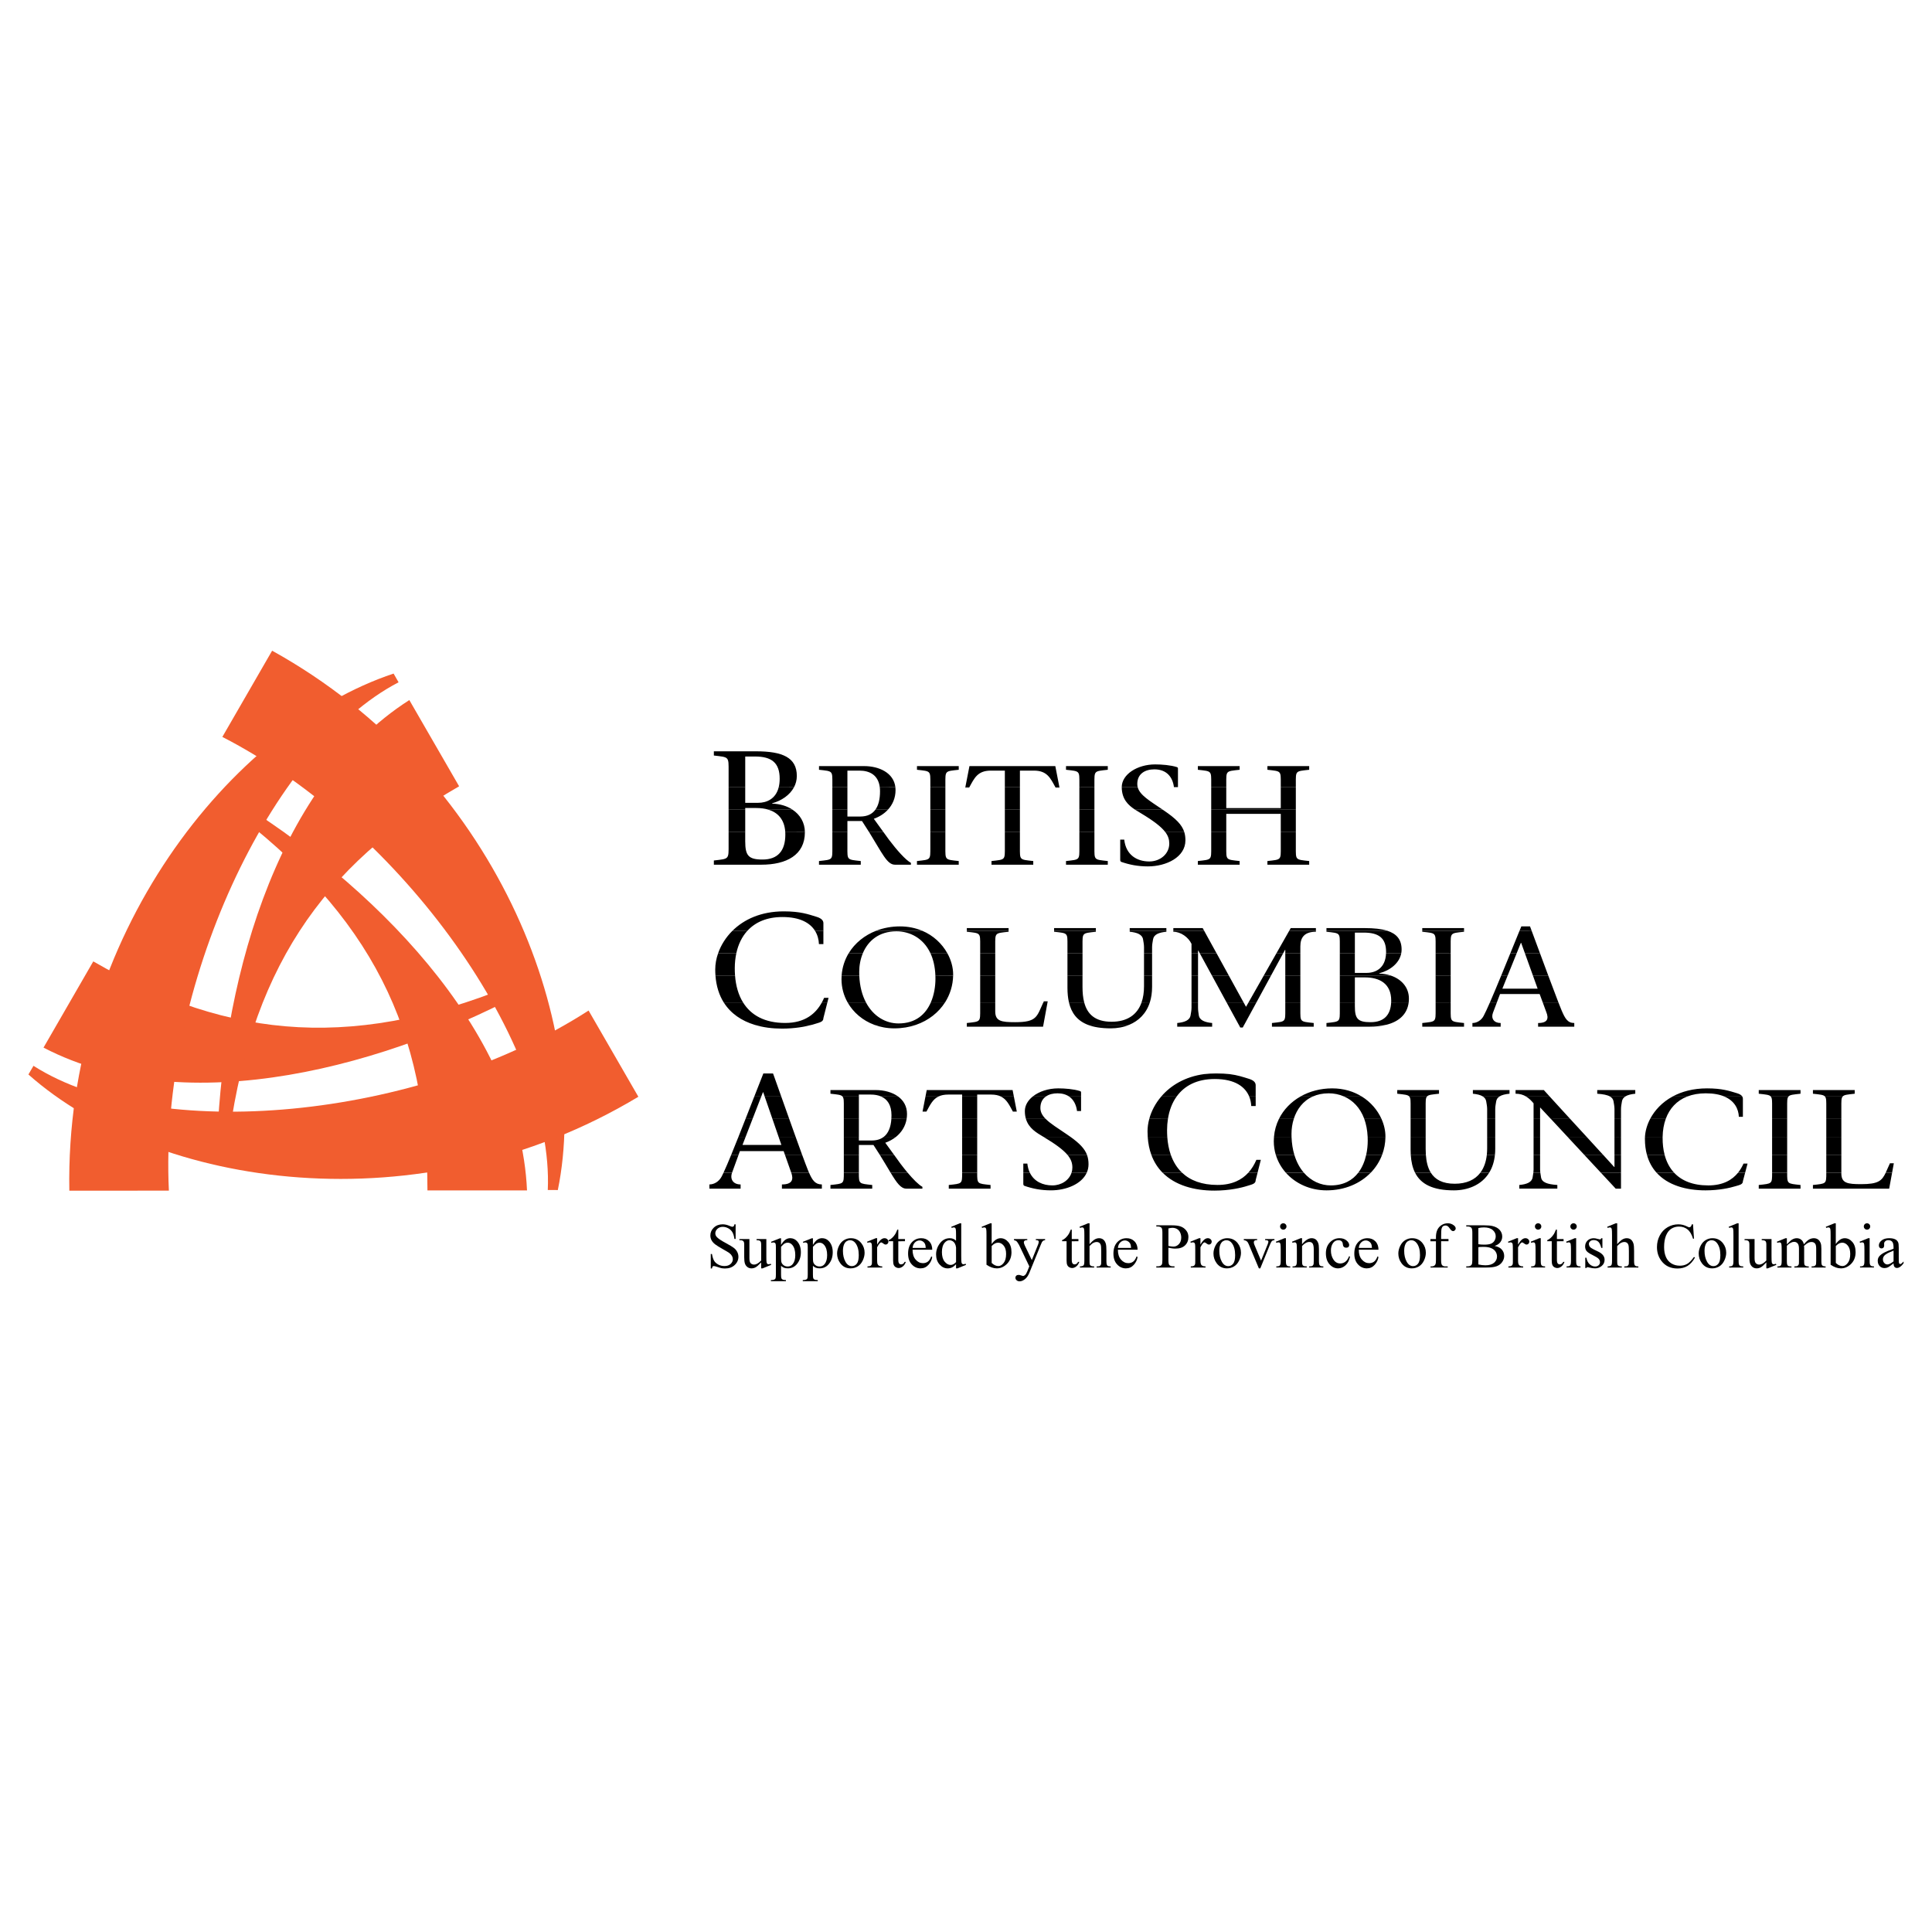 <?xml version="1.0" encoding="utf-8"?>
<!-- Generator: Adobe Illustrator 13.0.0, SVG Export Plug-In . SVG Version: 6.00 Build 14948)  -->
<!DOCTYPE svg PUBLIC "-//W3C//DTD SVG 1.0//EN" "http://www.w3.org/TR/2001/REC-SVG-20010904/DTD/svg10.dtd">
<svg version="1.0" id="Layer_1" xmlns="http://www.w3.org/2000/svg" xmlns:xlink="http://www.w3.org/1999/xlink" x="0px" y="0px"
	 width="192.756px" height="192.756px" viewBox="0 0 192.756 192.756" enable-background="new 0 0 192.756 192.756"
	 xml:space="preserve">
<g>
	<polygon fill-rule="evenodd" clip-rule="evenodd" fill="#FFFFFF" points="0,0 192.756,0 192.756,192.756 0,192.756 0,0 	"/>
	<path fill-rule="evenodd" clip-rule="evenodd" fill="#F15D2F" d="M22.675,80.516l0.376-0.974
		c13.75,8.353,28.812,23.019,29.529,39.224l-9.933,0.002C42.645,102.932,37.171,91.324,22.675,80.516L22.675,80.516z"/>
	<path fill-rule="evenodd" clip-rule="evenodd" fill="#F15D2F" d="M54.652,118.725l1.002,0.006
		c3.423-16.707-6.242-41.487-28.504-53.812l-4.966,8.603C40.271,82.819,55.295,104.35,54.652,118.725L54.652,118.725z"/>
	<path fill-rule="evenodd" clip-rule="evenodd" fill="#F15D2F" d="M52.42,97.748l0.655,0.812
		c-14.11,7.732-34.342,13.443-48.734,5.961l4.966-8.603C23.022,103.836,35.811,104.898,52.42,97.748L52.42,97.748z"/>
	<path fill-rule="evenodd" clip-rule="evenodd" fill="#F15D2F" d="M3.341,106.336l-0.506,0.865
		c12.757,11.318,39.05,15.338,60.855,2.223l-4.967-8.602C41.627,111.836,15.469,114.082,3.341,106.336L3.341,106.336z"/>
	<path fill-rule="evenodd" clip-rule="evenodd" fill="#F15D2F" d="M22.664,114.871l-1.031,0.16
		c0.359-16.084,5.529-36.462,19.206-45.185l4.967,8.602C32.09,86.368,24.775,96.912,22.664,114.871L22.664,114.871z"/>
	<path fill-rule="evenodd" clip-rule="evenodd" fill="#F15D2F" d="M39.766,68.073l-0.497-0.871
		c-16.18,5.389-32.808,26.148-32.351,51.591l9.932-0.002C15.86,98.48,26.994,74.703,39.766,68.073L39.766,68.073z"/>
	<path fill-rule="evenodd" clip-rule="evenodd" d="M72.188,116.998c-0.066,0.141-0.125,0.264-0.179,0.367
		c-0.274,0.533-0.77,0.807-1.231,0.807v0.42h3.112v-0.42c-0.752,0-1.077-0.533-0.855-1.162l0.004-0.012H72.188L72.188,116.998z
		 M78.944,116.998c0.24,0.676,0.11,1.174-0.932,1.174v0.42h3.985v-0.42c-0.666,0-0.953-0.422-1.28-1.174H78.944L78.944,116.998z
		 M84.188,116.998c0.003,1.139,0.001,1.082-1.333,1.229v0.365h4.167v-0.365c-1.333-0.146-1.334-0.09-1.333-1.227L84.188,116.998
		L84.188,116.998z M88.855,116.998c0.632,1.047,1.029,1.594,1.577,1.594h1.596v-0.182c-0.38-0.207-0.92-0.752-1.476-1.414
		L88.855,116.998L88.855,116.998z M95.993,116.998c0.002,1.139,0.001,1.082-1.333,1.229v0.365h4.167v-0.365
		c-1.333-0.146-1.334-0.09-1.333-1.227L95.993,116.998L95.993,116.998z M102.096,116.998v1.117c0,0.111,0.046,0.168,0.108,0.195
		c0.806,0.281,1.657,0.451,2.649,0.451c1.521,0,3.062-0.621,3.572-1.762l-1.515-0.002c-0.244,0.758-1.014,1.271-1.919,1.271
		c-0.926,0-1.814-0.373-2.245-1.27L102.096,116.998L102.096,116.998z M115.992,116.998c1.253,1.266,3.153,1.789,5.167,1.789
		c1.487,0,2.685-0.275,3.335-0.486c0.479-0.145,0.786-0.209,0.786-0.564l0.188-0.738h-0.922c-0.645,0.709-1.608,1.223-3.079,1.223
		c-1.55,0-2.718-0.445-3.536-1.225L115.992,116.998L115.992,116.998z M128.283,116.998c0.958,1.078,2.412,1.764,4.07,1.764
		c1.819,0,3.362-0.684,4.41-1.768l-1.245,0.004c-0.571,0.746-1.448,1.271-2.746,1.271c-0.99,0-1.961-0.428-2.688-1.271H128.283
		L128.283,116.998z M141.18,116.998c0.57,1.133,1.751,1.764,3.879,1.764c1.345,0,2.745-0.51,3.518-1.762l-0.879-0.002
		c-0.541,0.717-1.4,1.104-2.562,1.104c-1.218,0-1.956-0.42-2.383-1.104H141.18L141.18,116.998z M152.984,116.998
		c-0.021,0.166-0.053,0.314-0.072,0.457c-0.077,0.506-0.589,0.701-1.332,0.771v0.365h3.796v-0.365
		c-1.022-0.07-1.55-0.266-1.627-0.771c-0.02-0.143-0.052-0.291-0.072-0.455L152.984,116.998L152.984,116.998z M159.717,116.998
		c0.498,0.535,0.992,1.068,1.483,1.594h0.527v-1.594H159.717L159.717,116.998z M165.273,116.998
		c1.127,1.252,2.946,1.764,4.882,1.764c1.348,0,2.433-0.24,3.021-0.422c0.434-0.127,0.712-0.184,0.712-0.492l0.226-0.85h-0.706
		c-0.58,0.719-1.493,1.271-2.974,1.271c-1.54,0-2.663-0.467-3.409-1.268L165.273,116.998L165.273,116.998z M176.803,116.998
		c0.003,1.139,0.001,1.082-1.332,1.229v0.365h4.167v-0.365c-1.333-0.146-1.335-0.09-1.332-1.227L176.803,116.998L176.803,116.998z
		 M182.209,116.998c0.002,1.139,0.001,1.082-1.333,1.229v0.365h7.607l0.293-1.594h-0.636c-0.385,0.812-0.742,1.145-2.446,1.145
		c-1.379,0-1.982-0.098-1.982-1.082v-0.062H182.209L182.209,116.998z"/>
	<path fill-rule="evenodd" clip-rule="evenodd" d="M72.956,115.209c-0.299,0.73-0.562,1.348-0.768,1.787l0.851,0.002l0.65-1.789
		H72.956L72.956,115.209z M78.312,115.209l0.606,1.719c0.009,0.023,0.018,0.047,0.025,0.07h1.773
		c-0.035-0.078-0.069-0.162-0.105-0.248c-0.137-0.34-0.339-0.877-0.584-1.543L78.312,115.209L78.312,115.209z M84.188,115.209v1.627
		c0,0.057,0,0.111,0,0.164l1.502-0.002c0-0.051,0-0.105,0-0.162v-1.627H84.188L84.188,115.209z M87.773,115.209
		c0.438,0.701,0.786,1.301,1.082,1.789h1.696c-0.237-0.283-0.477-0.586-0.708-0.893l-0.649-0.896H87.773L87.773,115.209z
		 M95.993,115.209v1.627c0,0.057,0,0.111,0,0.164l1.502-0.002c0-0.051,0-0.105,0-0.162v-1.627H95.993L95.993,115.209z
		 M106.49,115.209c0.378,0.445,0.501,0.842,0.501,1.275c0,0.182-0.028,0.355-0.08,0.518l1.515-0.004
		c0.113-0.252,0.177-0.531,0.177-0.836c0-0.35-0.048-0.658-0.158-0.949L106.49,115.209L106.49,115.209z M114.866,115.209
		c0.26,0.713,0.646,1.307,1.126,1.791l1.938-0.002c-0.505-0.48-0.877-1.086-1.123-1.791L114.866,115.209L114.866,115.209z
		 M127.285,115.209c0.199,0.666,0.542,1.271,0.998,1.785l1.801,0.004c-0.403-0.469-0.732-1.064-0.948-1.787L127.285,115.209
		L127.285,115.209z M136.308,115.209c-0.141,0.637-0.392,1.266-0.789,1.787l1.245,0.002c0.496-0.518,0.882-1.121,1.132-1.787
		L136.308,115.209L136.308,115.209z M140.751,115.209c0.043,0.689,0.175,1.289,0.429,1.791l1.573-0.002
		c-0.302-0.482-0.447-1.098-0.495-1.791L140.751,115.209L140.751,115.209z M148.341,115.209c-0.079,0.723-0.295,1.324-0.644,1.787
		l0.879,0.002c0.298-0.48,0.502-1.072,0.574-1.789H148.341L148.341,115.209z M153.005,115.209v1.486
		c0,0.109-0.008,0.209-0.021,0.305l0.692-0.002c-0.013-0.094-0.021-0.193-0.021-0.303v-1.486H153.005L153.005,115.209z
		 M158.053,115.209c0.557,0.598,1.112,1.195,1.664,1.789h2.011v-1.789h-0.651v1.219h-0.03c-0.369-0.404-0.74-0.812-1.112-1.221
		L158.053,115.209L158.053,115.209z M164.313,115.209c0.195,0.717,0.526,1.309,0.96,1.789h1.752
		c-0.451-0.482-0.765-1.088-0.948-1.787L164.313,115.209L164.313,115.209z M176.803,115.209v1.627c0,0.057,0,0.111,0,0.164
		l1.503-0.002c0-0.051,0-0.105,0-0.162v-1.627H176.803L176.803,115.209z M182.209,115.209v1.627c0,0.057,0,0.111,0,0.164
		l1.503-0.002v-1.789H182.209L182.209,115.209z M102.747,116.998c-0.125-0.256-0.211-0.559-0.249-0.906h-0.402v0.906H102.747
		L102.747,116.998z M125.468,116.998l0.325-1.281h-0.444c-0.193,0.451-0.45,0.895-0.803,1.281H125.468L125.468,116.998z
		 M174.114,116.998l0.239-0.906h-0.402c-0.14,0.312-0.315,0.621-0.543,0.902L174.114,116.998L174.114,116.998z M188.776,116.998
		l0.172-0.936h-0.388c-0.172,0.363-0.298,0.674-0.42,0.934L188.776,116.998L188.776,116.998z"/>
	<path fill-rule="evenodd" clip-rule="evenodd" d="M73.676,113.422c-0.254,0.641-0.498,1.244-0.721,1.789l0.733-0.002l0.133-0.365
		h4.361l0.129,0.365h1.715c-0.193-0.529-0.413-1.135-0.647-1.789l-1.698,0.002l0.279,0.809h-3.882l0.313-0.809H73.676
		L73.676,113.422z M84.188,113.422v1.787h1.503v-0.973h1.456c0.228,0.344,0.436,0.668,0.626,0.973h1.42l-0.869-1.197
		c0.389-0.137,0.755-0.336,1.071-0.592l-1.223,0.002c-0.304,0.24-0.701,0.365-1.197,0.365h-1.286v-0.365H84.188L84.188,113.422z
		 M95.993,113.422v1.787h1.502v-1.787H95.993L95.993,113.422z M104.097,113.422c0.01,0.002,0.019,0.008,0.028,0.014
		c1.22,0.73,1.948,1.281,2.365,1.773h1.954c-0.229-0.604-0.731-1.133-1.648-1.789L104.097,113.422L104.097,113.422z
		 M114.507,113.422c0.044,0.664,0.167,1.258,0.359,1.785l1.941,0.002c-0.189-0.543-0.304-1.143-0.349-1.789L114.507,113.422
		L114.507,113.422z M127.105,113.422c-0.013,0.141-0.019,0.287-0.019,0.436c0,0.471,0.068,0.926,0.198,1.355l1.851-0.004
		c-0.158-0.527-0.256-1.125-0.278-1.789L127.105,113.422L127.105,113.422z M136.45,113.422c0.006,0.121,0.009,0.248,0.009,0.379
		c0,0.445-0.045,0.928-0.151,1.408h1.588c0.21-0.557,0.324-1.158,0.33-1.785L136.45,113.422L136.45,113.422z M140.736,113.422v1.277
		c0,0.176,0.005,0.348,0.015,0.512l1.507-0.002c-0.013-0.189-0.019-0.381-0.019-0.578v-1.209H140.736L140.736,113.422z
		 M148.374,113.422v1.139c0,0.225-0.011,0.441-0.033,0.646l0.81,0.002c0.02-0.189,0.029-0.387,0.029-0.594v-1.193H148.374
		L148.374,113.422z M153.005,113.422v1.787h0.651v-1.787H153.005L153.005,113.422z M156.392,113.422
		c0.555,0.594,1.108,1.189,1.661,1.785l1.881,0.002c-0.542-0.596-1.088-1.189-1.634-1.785L156.392,113.422L156.392,113.422z
		 M161.076,113.422v1.787h0.651v-1.787H161.076L161.076,113.422z M164.119,113.422c-0.004,0.066-0.006,0.131-0.006,0.195
		c0,0.59,0.07,1.119,0.2,1.596l1.764-0.004c-0.136-0.52-0.201-1.092-0.197-1.703c0-0.027,0-0.057,0.001-0.084H164.119
		L164.119,113.422z M176.803,113.422v1.787h1.503v-1.787H176.803L176.803,113.422z M182.209,113.422v1.787h1.503v-1.787H182.209
		L182.209,113.422z"/>
	<path fill-rule="evenodd" clip-rule="evenodd" d="M74.381,111.633c-0.24,0.611-0.477,1.215-0.705,1.787l0.715,0.002l0.693-1.789
		H74.381L74.381,111.633z M77.064,111.633l0.617,1.789h1.698c-0.204-0.57-0.42-1.174-0.639-1.789H77.064L77.064,111.633z
		 M84.188,111.633v1.789h1.503v-1.789H84.188L84.188,111.633z M88.933,111.633c-0.054,0.82-0.301,1.434-0.759,1.791l1.223-0.002
		c0.541-0.439,0.937-1.041,1.058-1.789H88.933L88.933,111.633z M95.993,111.633v1.789h1.502v-1.789H95.993L95.993,111.633z
		 M102.357,111.633c0.282,0.945,1.07,1.383,1.739,1.785l2.699,0.004c-0.114-0.084-0.235-0.168-0.363-0.254
		c-0.899-0.611-1.643-1.068-2.107-1.535H102.357L102.357,111.633z M114.662,111.633c-0.115,0.422-0.173,0.842-0.173,1.24
		c0,0.188,0.006,0.371,0.018,0.549h1.952c-0.015-0.223-0.021-0.447-0.021-0.68c0.002-0.383,0.031-0.756,0.087-1.111L114.662,111.633
		L114.662,111.633z M127.601,111.633c-0.27,0.547-0.441,1.146-0.495,1.785l1.752,0.004c-0.003-0.1-0.005-0.197-0.005-0.295
		c0-0.498,0.073-1.01,0.228-1.494H127.601L127.601,111.633z M136.113,111.633c0.186,0.512,0.305,1.104,0.337,1.785l1.775,0.004
		c0-0.014,0-0.027,0-0.043c0-0.568-0.135-1.17-0.396-1.748L136.113,111.633L136.113,111.633z M140.736,111.633v1.789h1.503v-1.789
		H140.736L140.736,111.633z M148.374,111.633v1.789h0.806v-1.789H148.374L148.374,111.633z M153.005,111.633v1.789h0.651v-1.789
		H153.005L153.005,111.633z M154.731,111.633c0.554,0.596,1.107,1.191,1.66,1.785l1.908,0.004c-0.549-0.596-1.098-1.193-1.646-1.791
		L154.731,111.633L154.731,111.633z M161.076,111.633v1.789h0.651v-1.789H161.076L161.076,111.633z M164.635,111.633
		c-0.312,0.596-0.484,1.213-0.516,1.789h1.762c0.012-0.645,0.114-1.248,0.31-1.787L164.635,111.633L164.635,111.633z
		 M176.803,111.633v1.789h1.503v-1.789H176.803L176.803,111.633z M182.209,111.633v1.789h1.503v-1.789H182.209L182.209,111.633z"/>
	<path fill-rule="evenodd" clip-rule="evenodd" d="M75.256,109.398c-0.289,0.734-0.584,1.492-0.875,2.234h0.704l0.866-2.234H75.256
		L75.256,109.398z M76.292,109.398l0.772,2.234h1.676c-0.264-0.742-0.534-1.502-0.795-2.236L76.292,109.398L76.292,109.398z
		 M84.057,109.398c0.146,0.168,0.131,0.479,0.131,1.115v1.119h1.503v-2.234H84.057L84.057,109.398z M87.906,109.398
		c0.618,0.266,1.038,0.844,1.038,1.873c0,0.125-0.004,0.244-0.012,0.359l1.522,0.002c0.025-0.156,0.039-0.318,0.039-0.488
		c0-0.777-0.351-1.355-0.887-1.746H87.906L87.906,109.398z M92.335,109.398l-0.293,1.508h0.387c0.359-0.65,0.618-1.225,1.206-1.51
		L92.335,109.398L92.335,109.398z M95.993,109.398v2.234h1.502v-2.234H95.993L95.993,109.398z M99.853,109.398
		c0.588,0.283,0.848,0.857,1.206,1.508h0.387l-0.293-1.508H99.853L99.853,109.398z M103.036,109.398
		c-0.486,0.393-0.786,0.896-0.786,1.451c0,0.295,0.039,0.555,0.107,0.783h1.968c-0.335-0.336-0.525-0.68-0.525-1.092
		c0-0.539,0.216-0.91,0.549-1.145L103.036,109.398L103.036,109.398z M106.664,109.398c0.466,0.322,0.716,0.85,0.791,1.451h0.403
		v-1.451H106.664L106.664,109.398z M115.86,109.398c-0.592,0.689-0.99,1.467-1.198,2.232l1.863,0.002
		c0.134-0.855,0.423-1.617,0.871-2.238L115.86,109.398L115.86,109.398z M124.634,109.398c0.127,0.311,0.189,0.635,0.202,0.953h0.444
		v-0.953H124.634L124.634,109.398z M129.751,109.398c-0.937,0.531-1.688,1.301-2.15,2.236l1.479-0.002
		c0.303-0.949,0.915-1.797,1.899-2.236L129.751,109.398L129.751,109.398z M134.103,109.398c0.851,0.377,1.596,1.1,2.011,2.234h1.717
		c-0.389-0.863-1.057-1.67-1.97-2.236L134.103,109.398L134.103,109.398z M140.605,109.398c0.146,0.168,0.131,0.479,0.131,1.115
		v1.119h1.503v-1.119c0-0.637-0.015-0.947,0.131-1.115H140.605L140.605,109.398z M147.952,109.398
		c0.18,0.119,0.296,0.279,0.329,0.496c0.03,0.225,0.093,0.463,0.093,0.76v0.979h0.806v-0.979c0-0.297,0.062-0.535,0.093-0.76
		c0.033-0.217,0.146-0.377,0.324-0.496H147.952L147.952,109.398z M152.256,109.398c0.294,0.176,0.527,0.42,0.749,0.68v1.555h0.651
		v-1.148c0.357,0.383,0.717,0.768,1.075,1.152l1.923-0.004c-0.685-0.748-1.366-1.492-2.042-2.234H152.256L152.256,109.398z
		 M160.631,109.398c0.203,0.119,0.319,0.279,0.353,0.496c0.031,0.225,0.093,0.463,0.093,0.76v0.979h0.651v-0.979
		c0-0.297,0.062-0.535,0.093-0.76c0.033-0.217,0.149-0.377,0.329-0.496H160.631L160.631,109.398z M166.879,109.398
		c-1.047,0.566-1.793,1.377-2.244,2.234h1.556c0.373-1.025,1.086-1.822,2.151-2.236L166.879,109.398L166.879,109.398z
		 M172.034,109.398c1.036,0.436,1.42,1.256,1.452,2.027h0.402v-1.812c0-0.074-0.019-0.146-0.06-0.213L172.034,109.398
		L172.034,109.398z M176.672,109.398c0.146,0.168,0.131,0.479,0.131,1.115v1.119h1.503v-1.119c0-0.637-0.015-0.947,0.131-1.115
		H176.672L176.672,109.398z M182.077,109.398c0.146,0.168,0.132,0.479,0.132,1.115v1.119h1.503v-1.119
		c0-0.637-0.016-0.947,0.131-1.115H182.077L182.077,109.398z"/>
	<path fill-rule="evenodd" clip-rule="evenodd" d="M76.135,107.162c-0.276,0.697-0.573,1.453-0.878,2.234l0.695,0.002l0.163-0.42
		h0.034l0.145,0.42h1.653c-0.279-0.787-0.549-1.547-0.795-2.232L76.135,107.162L76.135,107.162z M120.146,107.162
		c-1.923,0.26-3.348,1.137-4.286,2.234l1.536,0.002c0.777-1.084,2.035-1.746,3.797-1.746c2.051,0,3.051,0.801,3.44,1.748
		l0.646-0.002v-1.131c0-0.26-0.188-0.484-0.667-0.631c-0.576-0.178-1.128-0.371-1.955-0.475H120.146L120.146,107.162z
		 M85.691,109.398v-0.193h1.193c0.371,0,0.72,0.059,1.022,0.189l1.7,0.004c-0.595-0.436-1.419-0.643-2.243-0.643h-4.508v0.365
		c0.716,0.08,1.048,0.1,1.202,0.277H85.691L85.691,109.398z M93.635,109.398c0.25-0.123,0.561-0.193,0.963-0.193h1.395v0.193h1.502
		v-0.193h1.395c0.402,0,0.713,0.07,0.963,0.191l1.3,0.002l-0.125-0.643H92.46l-0.125,0.643H93.635L93.635,109.398z M104.349,109.398
		c0.31-0.221,0.722-0.318,1.155-0.318c0.481,0,0.864,0.117,1.16,0.32l1.194-0.002v-0.389c0-0.07-0.016-0.127-0.108-0.154
		c-0.619-0.197-1.503-0.268-2.169-0.268c-0.999,0-1.924,0.312-2.545,0.812L104.349,109.398L104.349,109.398z M130.979,109.398
		c0.451-0.203,0.979-0.318,1.591-0.318c0.518,0,1.042,0.102,1.532,0.318h1.758c-0.802-0.5-1.791-0.811-2.949-0.811
		c-1.165,0-2.25,0.293-3.16,0.809L130.979,109.398L130.979,109.398z M142.37,109.398c0.153-0.178,0.486-0.197,1.201-0.277v-0.365
		h-4.167v0.365c0.715,0.08,1.047,0.1,1.201,0.277H142.37L142.37,109.398z M149.597,109.398c0.235-0.156,0.584-0.236,1.008-0.277
		v-0.365h-3.656v0.365c0.416,0.041,0.766,0.121,1.004,0.277H149.597L149.597,109.398z M154.612,109.398
		c-0.195-0.213-0.391-0.428-0.585-0.643h-2.819v0.365c0.432,0,0.767,0.107,1.048,0.277H154.612L154.612,109.398z M162.149,109.398
		c0.238-0.156,0.588-0.236,1.003-0.277v-0.365h-3.796v0.365c0.584,0.041,1.006,0.121,1.274,0.277H162.149L162.149,109.398z
		 M168.342,109.398c0.527-0.207,1.142-0.318,1.845-0.318c0.77,0,1.376,0.119,1.848,0.316l1.795,0.002
		c-0.082-0.133-0.255-0.248-0.544-0.332c-0.76-0.227-1.472-0.479-2.975-0.479c-1.376,0-2.519,0.312-3.432,0.809L168.342,109.398
		L168.342,109.398z M178.437,109.398c0.154-0.178,0.486-0.197,1.201-0.277v-0.365h-4.167v0.365c0.716,0.08,1.048,0.1,1.201,0.277
		H178.437L178.437,109.398z M183.843,109.398c0.153-0.178,0.485-0.197,1.201-0.277v-0.365h-4.168v0.365
		c0.716,0.08,1.048,0.1,1.201,0.277H183.843L183.843,109.398z"/>
	<path fill-rule="evenodd" clip-rule="evenodd" d="M77.15,107.162c-0.009-0.023-0.019-0.049-0.028-0.074h-0.958
		c-0.01,0.025-0.02,0.051-0.03,0.076L77.15,107.162L77.15,107.162z M122.658,107.162c-0.377-0.047-0.81-0.074-1.328-0.074
		c-0.414,0-0.808,0.027-1.184,0.076L122.658,107.162L122.658,107.162z"/>
	<path fill-rule="evenodd" clip-rule="evenodd" d="M75.288,102.244c0.85,0.264,1.783,0.381,2.742,0.381
		c1.255,0,2.304-0.195,2.991-0.383L75.288,102.244L75.288,102.244z M87.229,102.244c0.612,0.23,1.285,0.355,1.996,0.355
		c0.781,0,1.511-0.125,2.172-0.354L87.229,102.244L87.229,102.244z M96.46,102.244v0.188h7.606l0.035-0.188H96.46L96.46,102.244z
		 M108.525,102.244c0.601,0.232,1.356,0.355,2.297,0.355c0.625,0,1.262-0.109,1.842-0.352L108.525,102.244L108.525,102.244z
		 M117.452,102.244v0.188h3.485v-0.188H117.452L117.452,102.244z M123.594,102.244l0.148,0.271h0.248l0.147-0.271H123.594
		L123.594,102.244z M126.902,102.244v0.188h4.168v-0.188H126.902L126.902,102.244z M132.341,102.244v0.188h4.291
		c0.609,0,1.175-0.061,1.676-0.186L132.341,102.244L132.341,102.244z M141.9,102.244v0.188h4.167v-0.188H141.9L141.9,102.244z
		 M146.903,102.244v0.188h2.819v-0.188H146.903L146.903,102.244z M153.456,102.244v0.188h3.61v-0.188H153.456L153.456,102.244z"/>
	<path fill-rule="evenodd" clip-rule="evenodd" d="M72.206,100.01c0.705,1.125,1.798,1.844,3.082,2.236l5.732-0.002
		c0.128-0.035,0.243-0.07,0.344-0.104c0.479-0.145,0.786-0.209,0.786-0.564l0.398-1.566H82c-0.599,1.098-1.66,2.051-3.663,2.051
		c-2.035,0-3.413-0.77-4.204-2.051H72.206L72.206,100.01z M84.565,100.01c0.571,1.01,1.51,1.807,2.664,2.236l4.168-0.002
		c1.243-0.43,2.245-1.225,2.891-2.238l-1.418,0.004c-0.506,1.158-1.489,2.1-3.227,2.1c-1.272,0-2.513-0.707-3.247-2.098
		L84.565,100.01L84.565,100.01z M97.793,100.01v0.666c0,1.307,0.062,1.236-1.333,1.391v0.178h7.641l0.41-2.234h-0.419
		c-0.658,1.424-0.623,1.973-2.814,1.973c-1.379,0-1.983-0.1-1.983-1.082v-0.891H97.793L97.793,100.01z M106.648,100.01
		c0.246,1.051,0.818,1.816,1.877,2.232l4.139,0.002c0.915-0.381,1.69-1.096,2.056-2.236l-0.825,0.002
		c-0.434,1.242-1.446,1.93-2.994,1.93c-1.653,0-2.425-0.77-2.729-1.93H106.648L106.648,100.01z M118.878,100.01v0.525
		c0,0.295-0.062,0.533-0.094,0.758c-0.077,0.506-0.604,0.703-1.332,0.773v0.178h3.485v-0.178c-0.728-0.07-1.255-0.268-1.332-0.773
		c-0.031-0.225-0.077-0.463-0.077-0.758v-0.525H118.878L118.878,100.01z M122.375,100.01l1.219,2.234h0.544l1.217-2.234h-0.789
		l-0.25,0.441l-0.243-0.441H122.375L122.375,100.01z M128.234,100.01v0.666c0,1.307,0.062,1.236-1.332,1.391v0.178h4.168v-0.178
		c-1.395-0.154-1.333-0.084-1.333-1.391v-0.666H128.234L128.234,100.01z M133.673,100.01v0.666c0,1.307,0.062,1.236-1.332,1.391
		v0.178h5.967c1.243-0.312,2.091-1.031,2.237-2.238l-1.748,0.004c-0.06,1.27-0.728,1.973-2.057,1.973
		c-1.285,0-1.564-0.352-1.564-1.588v-0.385H133.673L133.673,100.01z M143.232,100.01v0.666c0,1.307,0.062,1.236-1.332,1.391v0.178
		h4.167v-0.178c-1.395-0.154-1.332-0.084-1.332-1.391v-0.666H143.232L143.232,100.01z M148.65,100.01
		c-0.259,0.594-0.477,1.064-0.632,1.354c-0.248,0.465-0.697,0.703-1.115,0.703v0.178h2.819v-0.178c-0.682,0-0.976-0.463-0.774-1.012
		l0.396-1.045H148.65L148.65,100.01z M153.919,100.01l0.358,0.975c0.248,0.619,0.155,1.082-0.821,1.082v0.178h3.61v-0.178
		c-0.666,0-0.914-0.449-1.255-1.236c-0.085-0.201-0.196-0.48-0.328-0.82H153.919L153.919,100.01z"/>
	<path fill-rule="evenodd" clip-rule="evenodd" d="M71.381,97.326c0.08,1.076,0.373,1.965,0.825,2.686l1.927-0.002
		c-0.458-0.74-0.72-1.652-0.798-2.686L71.381,97.326L71.381,97.326z M83.97,97.326c-0.008,0.121-0.013,0.246-0.013,0.369
		c0,0.84,0.219,1.627,0.608,2.314h1.831c-0.378-0.713-0.621-1.609-0.666-2.686L83.97,97.326L83.97,97.326z M93.324,97.326
		c0.004,0.104,0.006,0.209,0.006,0.314c0,0.746-0.126,1.605-0.46,2.367l1.418,0.002c0.5-0.789,0.787-1.703,0.807-2.682
		L93.324,97.326L93.324,97.326z M97.793,97.326v2.684h1.502v-2.684H97.793L97.793,97.326z M106.5,97.326v1.213
		c0,0.537,0.046,1.029,0.148,1.469l1.522,0.002c-0.12-0.461-0.168-0.982-0.168-1.541v-1.143H106.5L106.5,97.326z M114.138,97.326
		v1.072c0,0.609-0.082,1.146-0.243,1.609l0.825,0.002c0.144-0.451,0.224-0.967,0.224-1.555v-1.129H114.138L114.138,97.326z
		 M118.878,97.326v2.684h0.65v-2.684H118.878L118.878,97.326z M120.912,97.326l1.463,2.684h1.697l-1.476-2.684H120.912
		L120.912,97.326z M126.09,97.326l-1.524,2.684h0.789l1.46-2.684H126.09L126.09,97.326z M128.234,97.326v2.684h1.503v-2.684H128.234
		L128.234,97.326z M133.673,97.326v2.684h1.503v-2.496h0.991c1.456,0,2.634,0.604,2.634,2.305c0,0.064-0.001,0.129-0.004,0.191
		h1.748c0.015-0.127,0.022-0.254,0.022-0.389c0-1.115-0.752-1.941-1.828-2.295H133.673L133.673,97.326z M143.232,97.326v2.684h1.503
		v-2.684H143.232L143.232,97.326z M149.778,97.326c-0.413,1.008-0.803,1.941-1.128,2.686l0.693-0.002l0.317-0.838h3.95l0.308,0.838
		h1.564c-0.271-0.695-0.628-1.646-1.016-2.686l-1.529,0.002l0.472,1.312h-3.518l0.53-1.312H149.778L149.778,97.326z M82.549,100.01
		l0.115-0.455h-0.444c-0.065,0.152-0.138,0.305-0.219,0.453L82.549,100.01L82.549,100.01z M104.512,100.01l0.02-0.107h-0.387
		c-0.018,0.037-0.035,0.074-0.052,0.109L104.512,100.01L104.512,100.01z"/>
	<path fill-rule="evenodd" clip-rule="evenodd" d="M71.652,95.091c-0.195,0.549-0.292,1.103-0.292,1.621
		c0,0.211,0.007,0.415,0.022,0.614h1.953c-0.019-0.242-0.027-0.49-0.026-0.744c0.003-0.523,0.056-1.022,0.158-1.489L71.652,95.091
		L71.652,95.091z M84.68,95.091c-0.401,0.661-0.652,1.415-0.71,2.235h1.761c-0.005-0.119-0.007-0.238-0.007-0.36
		c0-0.628,0.117-1.281,0.368-1.875H84.68L84.68,95.091z M92.825,95.091c0.284,0.605,0.464,1.346,0.499,2.237l1.771-0.002
		c0-0.035,0.001-0.07,0.001-0.107c0-0.696-0.202-1.441-0.588-2.13L92.825,95.091L92.825,95.091z M97.793,95.091v2.235h1.502v-2.235
		H97.793L97.793,95.091z M106.5,95.091v2.235h1.503v-2.235H106.5L106.5,95.091z M114.138,95.091v2.235h0.806v-2.235H114.138
		L114.138,95.091z M118.878,95.091v2.235h0.65v-2.235H118.878L118.878,95.091z M119.693,95.091l1.219,2.235h1.685l-1.23-2.235
		H119.693L119.693,95.091z M127.359,95.091l-1.27,2.235h0.725l1.217-2.235H127.359L127.359,95.091z M128.234,95.091v2.235h1.503
		v-2.235H128.234L128.234,95.091z M133.673,95.091v2.235h5.066c-0.348-0.115-0.729-0.182-1.131-0.191v-0.029
		c1.095-0.289,2.017-1.017,2.198-2.012l-1.519-0.002c-0.05,1.532-1.073,1.973-1.935,1.973h-1.178v-1.973H133.673L133.673,95.091z
		 M143.232,95.091v2.235h1.503v-2.235H143.232L143.232,95.091z M150.693,95.091c-0.307,0.751-0.616,1.513-0.915,2.239l0.645-0.004
		l0.902-2.235H150.693L150.693,95.091z M152.135,95.091l0.804,2.235h1.529c-0.268-0.72-0.55-1.481-0.828-2.232L152.135,95.091
		L152.135,95.091z"/>
	<path fill-rule="evenodd" clip-rule="evenodd" d="M73.083,92.856c-0.678,0.67-1.153,1.45-1.431,2.233l1.814,0.002
		c0.192-0.876,0.56-1.641,1.11-2.237L73.083,92.856L73.083,92.856z M81.306,92.856c0.263,0.416,0.382,0.882,0.4,1.335h0.444v-1.335
		H81.306L81.306,92.856z M87.43,92.856c-1.169,0.449-2.135,1.231-2.75,2.238l1.411-0.003c0.513-1.21,1.583-2.172,3.35-2.172
		c1.31,0,2.671,0.654,3.384,2.173l1.682-0.001c-0.52-0.931-1.373-1.759-2.516-2.236L87.43,92.856L87.43,92.856z M96.46,92.856v0.105
		c1.394,0.154,1.333,0.084,1.333,1.391v0.739h1.502v-0.739c0-1.307-0.062-1.236,1.333-1.391v-0.105H96.46L96.46,92.856z
		 M105.168,92.856v0.105c1.395,0.154,1.332,0.084,1.332,1.391v0.739h1.503v-0.739c0-1.307-0.062-1.236,1.332-1.391v-0.105H105.168
		L105.168,92.856z M112.712,92.856v0.105c0.729,0.07,1.255,0.267,1.333,0.772c0.031,0.225,0.093,0.464,0.093,0.759v0.599h0.806
		v-0.599c0-0.295,0.062-0.534,0.093-0.759c0.078-0.506,0.589-0.703,1.333-0.772v-0.105H112.712L112.712,92.856z M117.064,92.856
		v0.105c0.744,0,1.503,0.548,1.813,1.208v0.922h0.65v-0.247h0.031l0.134,0.247h1.673l-1.23-2.235H117.064L117.064,92.856z
		 M128.629,92.856l-1.27,2.235h0.672l0.173-0.317h0.03v0.317h1.503v-0.683c0-0.885,0.418-1.447,1.55-1.447v-0.105H128.629
		L128.629,92.856z M132.341,92.856v0.105c1.395,0.154,1.332,0.084,1.332,1.391v0.739h1.503v-2.046h0.883
		c1.487,0,2.231,0.534,2.231,1.925c0,0.041-0.001,0.08-0.002,0.119l1.519,0.002c0.021-0.115,0.032-0.236,0.032-0.36
		c0-0.992-0.499-1.575-1.442-1.874L132.341,92.856L132.341,92.856z M141.9,92.856v0.105c1.395,0.154,1.332,0.084,1.332,1.391v0.739
		h1.503v-0.739c0-1.307-0.062-1.236,1.332-1.391v-0.105H141.9L141.9,92.856z M151.605,92.856c-0.289,0.703-0.599,1.463-0.912,2.234
		l0.632,0.001l0.411-1.02h0.031l0.367,1.02h1.505c-0.287-0.775-0.571-1.542-0.83-2.237L151.605,92.856L151.605,92.856z"/>
	<path fill-rule="evenodd" clip-rule="evenodd" d="M74.577,92.856c0.786-0.855,1.943-1.364,3.487-1.364
		c1.767,0,2.754,0.594,3.243,1.364h0.844v-0.75c0-0.258-0.188-0.484-0.667-0.63c-0.838-0.259-1.625-0.549-3.284-0.549
		c-2.281,0-3.982,0.81-5.117,1.931L74.577,92.856L74.577,92.856z M91.991,92.856c-0.646-0.271-1.385-0.429-2.209-0.429
		c-0.838,0-1.633,0.151-2.353,0.427L91.991,92.856L91.991,92.856z M100.628,92.856v-0.26H96.46v0.26H100.628L100.628,92.856z
		 M109.335,92.856v-0.26h-4.167v0.26H109.335L109.335,92.856z M116.369,92.856v-0.26h-3.657v0.26H116.369L116.369,92.856z
		 M120.136,92.856l-0.143-0.26h-2.929v0.26H120.136L120.136,92.856z M131.287,92.856v-0.26h-2.51l-0.148,0.26H131.287
		L131.287,92.856z M138.396,92.856c-0.58-0.183-1.327-0.26-2.229-0.26h-3.826v0.26H138.396L138.396,92.856z M146.067,92.856v-0.26
		H141.9v0.26H146.067L146.067,92.856z M152.81,92.856c-0.054-0.147-0.106-0.29-0.159-0.429h-0.867
		c-0.059,0.141-0.118,0.284-0.178,0.431L152.81,92.856L152.81,92.856z"/>
	<path fill-rule="evenodd" clip-rule="evenodd" d="M72.693,83.02v1.231c0,1.503,0.068,1.422-1.471,1.6v0.42h4.737
		c2.514,0,4.344-0.97,4.344-3.231c0-0.007,0-0.014,0-0.021l-1.957,0.002c0.004,0.081,0.007,0.162,0.007,0.246
		c0,1.6-0.735,2.489-2.274,2.489c-1.419,0-1.728-0.404-1.728-1.826V83.02H72.693L72.693,83.02z M83.044,83.02v1.495
		c0,1.306,0.062,1.236-1.333,1.391v0.365h4.167v-0.365c-1.395-0.154-1.333-0.084-1.333-1.391V83.02H83.044L83.044,83.02z
		 M86.713,83.02c1.311,2.118,1.788,3.251,2.574,3.251h1.596v-0.183c-0.542-0.295-1.41-1.279-2.185-2.304l-0.554-0.764H86.713
		L86.713,83.02z M92.819,83.02v1.495c0,1.306,0.062,1.236-1.333,1.391v0.365h4.167v-0.365c-1.394-0.154-1.333-0.084-1.333-1.391
		V83.02H92.819L92.819,83.02z M100.254,83.02v1.495c0,1.306,0.062,1.236-1.332,1.391v0.365h4.167v-0.365
		c-1.395-0.154-1.332-0.084-1.332-1.391V83.02H100.254L100.254,83.02z M107.689,83.02v1.495c0,1.306,0.062,1.236-1.333,1.391v0.365
		h4.168v-0.365c-1.395-0.154-1.333-0.084-1.333-1.391V83.02H107.689L107.689,83.02z M116.266,83.02
		c0.294,0.395,0.393,0.753,0.393,1.144c0,1.025-0.898,1.785-1.999,1.785c-1.192,0-2.323-0.619-2.494-2.178h-0.402v2.023
		c0,0.112,0.046,0.168,0.108,0.197c0.806,0.281,1.657,0.45,2.649,0.45c1.858,0,3.749-0.928,3.749-2.6
		c0-0.298-0.035-0.567-0.113-0.82H116.266L116.266,83.02z M120.843,83.02v1.495c0,1.306,0.062,1.236-1.333,1.391v0.365h4.168v-0.365
		c-1.395-0.154-1.333-0.084-1.333-1.391V83.02H120.843L120.843,83.02z M127.783,83.02v1.495c0,1.306,0.062,1.236-1.333,1.391v0.365
		h4.168v-0.365c-1.395-0.154-1.333-0.084-1.333-1.391V83.02H127.783L127.783,83.02z"/>
	<path fill-rule="evenodd" clip-rule="evenodd" d="M72.693,80.785v2.235h1.659v-2.235H72.693L72.693,80.785z M76.676,80.785
		c0.933,0.287,1.596,0.973,1.671,2.237l1.957-0.001c-0.007-0.964-0.483-1.738-1.227-2.233L76.676,80.785L76.676,80.785z
		 M83.044,80.785v2.235h1.502v-1.105h1.456c0.262,0.395,0.498,0.764,0.71,1.108l1.432-0.003l-0.964-1.33
		c0.535-0.189,1.026-0.494,1.405-0.903l-1.249-0.003c-0.323,0.442-0.82,0.681-1.503,0.681h-1.286v-0.681H83.044L83.044,80.785z
		 M92.819,80.785v2.235h1.502v-2.235H92.819L92.819,80.785z M100.254,80.785v2.235h1.503v-2.235H100.254L100.254,80.785z
		 M107.689,80.785v2.235h1.502v-2.235H107.689L107.689,80.785z M113.253,80.785c0.181,0.116,0.364,0.224,0.539,0.33
		c1.332,0.797,2.079,1.382,2.474,1.909l1.891-0.003c-0.229-0.738-0.833-1.346-2.056-2.173c-0.031-0.021-0.062-0.042-0.092-0.062
		L113.253,80.785L113.253,80.785z M120.843,80.785v2.235h1.502v-1.821h5.438v1.821h1.502v-2.235H120.843L120.843,80.785z"/>
	<path fill-rule="evenodd" clip-rule="evenodd" d="M72.693,78.549v2.235h1.659v-0.169h1.095c0.439,0,0.856,0.052,1.229,0.167
		l2.4,0.001c-0.558-0.37-1.266-0.584-2.04-0.605v-0.032c0.939-0.258,1.763-0.821,2.178-1.597l-1.523-0.001
		c-0.3,1.186-1.234,1.549-2.04,1.549h-1.3v-1.549H72.693L72.693,78.549z M83.044,78.549v2.235h1.502v-2.235H83.044L83.044,78.549z
		 M87.777,78.549c0.015,0.127,0.023,0.26,0.023,0.401c0,0.782-0.15,1.404-0.464,1.833l1.249,0.001
		c0.467-0.5,0.764-1.163,0.764-1.961c0-0.094-0.005-0.185-0.015-0.273L87.777,78.549L87.777,78.549z M92.819,78.549v2.235h1.502
		v-2.235H92.819L92.819,78.549z M96.31,78.549l-0.006,0.036h0.387c0.006-0.012,0.013-0.023,0.019-0.035L96.31,78.549L96.31,78.549z
		 M100.254,78.549v2.235h1.503v-2.235H100.254L100.254,78.549z M105.301,78.549c0.007,0.013,0.013,0.024,0.02,0.036h0.387
		l-0.007-0.036H105.301L105.301,78.549z M107.689,78.549v2.235h1.502v-2.235H107.689L107.689,78.549z M111.918,78.549
		c0.007,1.197,0.653,1.79,1.335,2.234l2.756,0.001c-1.32-0.893-2.285-1.454-2.498-2.233L111.918,78.549L111.918,78.549z
		 M120.843,78.549v2.235h8.442v-2.235h-1.502v2.073h-5.438v-2.073H120.843L120.843,78.549z"/>
	<path fill-rule="evenodd" clip-rule="evenodd" d="M74.352,78.549v-3.072h0.975c1.642,0,2.462,0.614,2.462,2.214
		c0,0.326-0.035,0.611-0.098,0.86l1.523-0.002c0.182-0.339,0.285-0.719,0.285-1.133c0-1.842-1.437-2.457-4.053-2.457h-4.224v0.42
		c1.539,0.178,1.471,0.097,1.471,1.6v1.569H74.352L74.352,78.549z M84.546,78.549v-1.665h1.193c1.027,0,1.888,0.44,2.038,1.667
		l1.557-0.003c-0.164-1.452-1.639-2.114-3.114-2.114h-4.508V76.8c1.394,0.155,1.333,0.084,1.333,1.391v0.358H84.546L84.546,78.549z
		 M94.321,78.549v-0.358c0-1.307-0.062-1.236,1.333-1.391v-0.365h-4.167V76.8c1.395,0.155,1.333,0.084,1.333,1.391v0.358H94.321
		L94.321,78.549z M96.709,78.549c0.5-0.911,0.819-1.665,2.15-1.665h1.395v1.665h1.503v-1.665h1.394c1.331,0,1.65,0.753,2.15,1.666
		l0.399-0.001l-0.411-2.114h-8.567l-0.412,2.114H96.709L96.709,78.549z M109.191,78.549v-0.358c0-1.307-0.062-1.236,1.333-1.391
		v-0.365h-4.168V76.8c1.395,0.155,1.333,0.084,1.333,1.391v0.358H109.191L109.191,78.549z M113.511,78.549
		c-0.029-0.104-0.044-0.214-0.044-0.33c0-1.04,0.806-1.461,1.704-1.461c1.239,0,1.828,0.787,1.952,1.771h0.402v-1.841
		c0-0.07-0.015-0.126-0.108-0.155c-0.619-0.197-1.503-0.267-2.169-0.267c-1.781,0-3.33,0.998-3.33,2.263c0,0.006,0,0.013,0,0.019
		L113.511,78.549L113.511,78.549z M122.345,78.549v-0.358c0-1.307-0.062-1.236,1.333-1.391v-0.365h-4.168V76.8
		c1.395,0.155,1.333,0.084,1.333,1.391v0.358H122.345L122.345,78.549z M129.285,78.549v-0.358c0-1.307-0.062-1.236,1.333-1.391
		v-0.365h-4.168V76.8c1.395,0.155,1.333,0.084,1.333,1.391v0.358H129.285L129.285,78.549z"/>
	<path fill-rule="evenodd" clip-rule="evenodd" d="M73.393,122.15v1.461h-0.119c-0.037-0.279-0.104-0.502-0.2-0.668
		s-0.233-0.297-0.411-0.395c-0.178-0.098-0.362-0.146-0.552-0.146c-0.215,0-0.393,0.066-0.533,0.197s-0.211,0.281-0.211,0.449
		c0,0.129,0.044,0.246,0.133,0.35c0.127,0.156,0.432,0.363,0.913,0.621c0.392,0.211,0.661,0.373,0.806,0.486
		c0.145,0.113,0.257,0.246,0.335,0.4c0.079,0.152,0.118,0.314,0.118,0.48c0,0.32-0.124,0.596-0.371,0.826
		c-0.247,0.23-0.565,0.346-0.954,0.346c-0.122,0-0.237-0.01-0.344-0.027c-0.064-0.012-0.197-0.049-0.398-0.117
		c-0.202-0.066-0.33-0.1-0.383-0.1c-0.052,0-0.093,0.016-0.123,0.049c-0.03,0.031-0.052,0.096-0.066,0.195h-0.119v-1.445h0.119
		c0.054,0.303,0.126,0.527,0.217,0.678c0.09,0.15,0.229,0.275,0.416,0.375c0.187,0.1,0.392,0.148,0.614,0.148
		c0.258,0,0.461-0.068,0.611-0.205s0.224-0.299,0.224-0.484c0-0.104-0.028-0.209-0.085-0.314s-0.145-0.203-0.264-0.295
		c-0.081-0.062-0.301-0.193-0.66-0.395s-0.615-0.363-0.768-0.482c-0.153-0.121-0.269-0.254-0.347-0.398s-0.118-0.305-0.118-0.479
		c0-0.303,0.116-0.564,0.348-0.783s0.527-0.328,0.885-0.328c0.224,0,0.46,0.057,0.711,0.168c0.116,0.051,0.198,0.078,0.246,0.078
		c0.053,0,0.097-0.018,0.132-0.049c0.034-0.033,0.062-0.098,0.082-0.197H73.393L73.393,122.15z"/>
	<path fill-rule="evenodd" clip-rule="evenodd" d="M76.458,123.619v1.725c0,0.326,0.007,0.525,0.023,0.598
		c0.016,0.072,0.041,0.123,0.075,0.152c0.034,0.029,0.075,0.043,0.121,0.043c0.064,0,0.138-0.018,0.219-0.053l0.044,0.111
		l-0.858,0.35h-0.141v-0.598c-0.244,0.264-0.43,0.428-0.558,0.496c-0.128,0.068-0.264,0.102-0.407,0.102
		c-0.159,0-0.297-0.045-0.414-0.137c-0.117-0.094-0.198-0.211-0.243-0.355c-0.045-0.145-0.068-0.35-0.068-0.615v-1.268
		c0-0.135-0.015-0.229-0.043-0.281c-0.029-0.051-0.072-0.092-0.129-0.119c-0.057-0.029-0.16-0.041-0.309-0.039v-0.111h0.999v1.902
		c0,0.266,0.046,0.439,0.138,0.521c0.092,0.084,0.203,0.125,0.333,0.125c0.088,0,0.189-0.027,0.301-0.084
		c0.113-0.057,0.247-0.162,0.401-0.32v-1.607c0-0.164-0.03-0.275-0.089-0.334c-0.06-0.057-0.184-0.088-0.372-0.092v-0.111H76.458
		L76.458,123.619z"/>
	<path fill-rule="evenodd" clip-rule="evenodd" d="M78.295,124.057c0.097-0.051,0.195-0.074,0.294-0.074
		c0.182,0,0.338,0.08,0.471,0.24c0.19,0.234,0.285,0.568,0.285,1.002c0,0.383-0.083,0.68-0.251,0.891
		c-0.127,0.16-0.295,0.242-0.501,0.242c-0.171,0-0.313-0.047-0.426-0.137c-0.112-0.092-0.183-0.197-0.212-0.316
		c-0.019-0.072-0.028-0.223-0.028-0.453v-1.061C78.098,124.205,78.22,124.094,78.295,124.057L78.295,124.057z M76.965,124.002
		c0.077-0.029,0.141-0.043,0.191-0.043c0.062,0,0.112,0.012,0.149,0.037c0.036,0.025,0.063,0.062,0.08,0.111s0.025,0.166,0.025,0.35
		v2.689c0,0.207-0.011,0.338-0.033,0.389s-0.052,0.088-0.092,0.111c-0.082,0.045-0.179,0.066-0.293,0.064h-0.078v0.113h1.495v-0.113
		c-0.155,0-0.263-0.014-0.322-0.045s-0.101-0.074-0.125-0.127s-0.036-0.178-0.036-0.373v-0.875c0.104,0.094,0.197,0.158,0.28,0.189
		c0.112,0.043,0.245,0.064,0.398,0.064c0.352,0,0.644-0.131,0.876-0.393c0.282-0.322,0.423-0.727,0.423-1.217
		c0-0.438-0.117-0.793-0.352-1.066c-0.19-0.223-0.429-0.334-0.715-0.334c-0.164,0-0.32,0.049-0.468,0.148
		c-0.148,0.102-0.296,0.275-0.443,0.523v-0.658h-0.119l-0.88,0.35L76.965,124.002L76.965,124.002z"/>
	<path fill-rule="evenodd" clip-rule="evenodd" d="M81.474,124.057c0.097-0.051,0.195-0.074,0.294-0.074
		c0.182,0,0.338,0.08,0.471,0.24c0.19,0.234,0.285,0.568,0.285,1.002c0,0.383-0.083,0.68-0.25,0.891
		c-0.128,0.16-0.295,0.242-0.501,0.242c-0.172,0-0.313-0.047-0.426-0.137c-0.113-0.092-0.184-0.197-0.212-0.316
		c-0.019-0.072-0.028-0.223-0.028-0.453v-1.061C81.277,124.205,81.4,124.094,81.474,124.057L81.474,124.057z M80.145,124.002
		c0.077-0.029,0.14-0.043,0.19-0.043c0.062,0,0.112,0.012,0.149,0.037s0.063,0.062,0.08,0.111s0.025,0.166,0.025,0.35v2.689
		c0,0.207-0.011,0.338-0.033,0.389c-0.021,0.051-0.052,0.088-0.092,0.111c-0.081,0.045-0.179,0.066-0.293,0.064h-0.078v0.113h1.495
		v-0.113c-0.156,0-0.263-0.014-0.322-0.045s-0.101-0.074-0.125-0.127s-0.035-0.178-0.035-0.373v-0.875
		c0.104,0.094,0.196,0.158,0.279,0.189c0.112,0.043,0.245,0.064,0.398,0.064c0.353,0,0.645-0.131,0.876-0.393
		c0.282-0.322,0.423-0.727,0.423-1.217c0-0.438-0.117-0.793-0.351-1.066c-0.191-0.223-0.429-0.334-0.715-0.334
		c-0.164,0-0.32,0.049-0.468,0.148c-0.148,0.102-0.295,0.275-0.442,0.523v-0.658h-0.119l-0.88,0.35L80.145,124.002L80.145,124.002z"
		/>
	<path fill-rule="evenodd" clip-rule="evenodd" d="M85.355,124.033c0.216,0.289,0.324,0.686,0.324,1.189
		c0,0.402-0.065,0.688-0.194,0.852s-0.294,0.248-0.494,0.248c-0.267,0-0.483-0.15-0.646-0.449c-0.164-0.299-0.245-0.654-0.245-1.068
		c0-0.256,0.034-0.465,0.102-0.629c0.068-0.162,0.157-0.275,0.267-0.342c0.11-0.064,0.22-0.098,0.329-0.098
		C85.023,123.736,85.209,123.836,85.355,124.033L85.355,124.033z M84.222,123.719c-0.211,0.123-0.381,0.312-0.511,0.57
		c-0.129,0.258-0.194,0.518-0.194,0.777c0,0.357,0.106,0.68,0.32,0.967c0.252,0.342,0.593,0.512,1.021,0.512
		c0.263,0,0.502-0.066,0.716-0.197c0.214-0.133,0.382-0.33,0.504-0.59s0.184-0.518,0.184-0.771c0-0.363-0.111-0.684-0.333-0.963
		c-0.261-0.326-0.607-0.488-1.037-0.488C84.656,123.535,84.433,123.596,84.222,123.719L84.222,123.719z"/>
	<path fill-rule="evenodd" clip-rule="evenodd" d="M87.513,123.535v0.641c0.238-0.428,0.481-0.641,0.731-0.641
		c0.113,0,0.208,0.033,0.282,0.104s0.111,0.15,0.111,0.242c0,0.08-0.026,0.148-0.081,0.205s-0.118,0.084-0.193,0.084
		c-0.072,0-0.153-0.035-0.243-0.107s-0.156-0.109-0.199-0.109c-0.037,0-0.078,0.021-0.121,0.062
		c-0.093,0.086-0.188,0.227-0.288,0.422v1.359c0,0.158,0.02,0.277,0.061,0.357c0.028,0.057,0.077,0.104,0.147,0.141
		c0.07,0.037,0.171,0.055,0.302,0.055v0.111h-1.474v-0.111c0.145,0,0.252-0.023,0.323-0.068c0.052-0.033,0.088-0.086,0.109-0.16
		c0.01-0.035,0.015-0.137,0.015-0.303v-1.096c0-0.332-0.007-0.529-0.021-0.592c-0.013-0.062-0.038-0.109-0.075-0.139
		s-0.082-0.043-0.136-0.043c-0.064,0-0.138,0.016-0.219,0.047l-0.032-0.111l0.868-0.35H87.513L87.513,123.535z"/>
	<path fill-rule="evenodd" clip-rule="evenodd" d="M89.624,122.682v0.938h0.665v0.215l-0.665,0.008v1.838
		c0,0.184,0.026,0.307,0.079,0.371s0.12,0.096,0.203,0.096c0.068,0,0.134-0.02,0.198-0.062c0.064-0.043,0.113-0.105,0.148-0.188
		h0.126c-0.073,0.203-0.176,0.357-0.31,0.459c-0.133,0.104-0.271,0.154-0.412,0.154c-0.096,0-0.19-0.025-0.281-0.078
		c-0.092-0.053-0.159-0.129-0.203-0.227c-0.043-0.1-0.065-0.252-0.065-0.455v-1.916H88.66v-0.102
		c0.114-0.045,0.229-0.123,0.348-0.23c0.118-0.109,0.225-0.238,0.318-0.387c0.048-0.08,0.115-0.223,0.2-0.434H89.624L89.624,122.682
		z"/>
	<path fill-rule="evenodd" clip-rule="evenodd" d="M91.285,123.955c0.135-0.131,0.289-0.197,0.46-0.197
		c0.111,0,0.218,0.033,0.32,0.098c0.103,0.066,0.179,0.156,0.231,0.27c0.033,0.074,0.055,0.201,0.065,0.381h-1.313
		C91.071,124.27,91.15,124.088,91.285,123.955L91.285,123.955z M93.011,124.688c0-0.352-0.103-0.631-0.308-0.84
		s-0.467-0.312-0.787-0.312c-0.377,0-0.691,0.135-0.941,0.406c-0.25,0.271-0.375,0.65-0.375,1.135c0,0.449,0.122,0.807,0.365,1.07
		c0.244,0.266,0.537,0.398,0.878,0.398c0.315,0,0.578-0.117,0.787-0.35c0.209-0.234,0.336-0.494,0.379-0.783l-0.098-0.061
		c-0.093,0.25-0.208,0.424-0.345,0.525s-0.299,0.15-0.485,0.15c-0.279,0-0.521-0.117-0.728-0.355
		c-0.207-0.238-0.309-0.566-0.307-0.984H93.011L93.011,124.688z"/>
	<path fill-rule="evenodd" clip-rule="evenodd" d="M94.847,126.203c-0.221,0-0.422-0.111-0.602-0.332s-0.27-0.539-0.27-0.953
		c0-0.412,0.093-0.725,0.279-0.938c0.141-0.162,0.302-0.244,0.481-0.244c0.096,0,0.195,0.029,0.296,0.088
		c0.101,0.059,0.182,0.146,0.244,0.262c0.061,0.115,0.098,0.244,0.111,0.385v1.449C95.212,126.109,95.032,126.203,94.847,126.203
		L94.847,126.203z M95.387,126.545h0.143l0.848-0.35l-0.034-0.111c-0.093,0.035-0.168,0.053-0.224,0.053
		c-0.045,0-0.085-0.014-0.12-0.043s-0.059-0.08-0.075-0.154c-0.015-0.072-0.023-0.275-0.023-0.609v-3.283h-0.141l-0.852,0.35
		l0.041,0.111c0.089-0.033,0.161-0.051,0.214-0.051c0.049,0,0.091,0.014,0.124,0.041c0.033,0.027,0.057,0.078,0.073,0.152
		s0.024,0.273,0.024,0.598v0.539c-0.164-0.168-0.37-0.252-0.62-0.252c-0.402,0-0.732,0.168-0.988,0.506s-0.384,0.709-0.384,1.117
		c0,0.406,0.116,0.74,0.347,0.998c0.231,0.26,0.501,0.389,0.811,0.389c0.153,0,0.295-0.031,0.427-0.094
		c0.132-0.064,0.268-0.168,0.406-0.316V126.545L95.387,126.545z"/>
	<path fill-rule="evenodd" clip-rule="evenodd" d="M99.256,124.064c0.108-0.055,0.218-0.082,0.327-0.082
		c0.206,0,0.391,0.096,0.553,0.291s0.243,0.473,0.243,0.834c0,0.395-0.081,0.693-0.243,0.898c-0.162,0.207-0.337,0.309-0.524,0.309
		c-0.117,0-0.232-0.025-0.345-0.078c-0.113-0.053-0.222-0.131-0.327-0.232v-1.691C99.067,124.188,99.173,124.105,99.256,124.064
		L99.256,124.064z M98.939,122.047h-0.141l-0.858,0.35l0.044,0.111c0.087-0.033,0.159-0.051,0.218-0.051
		c0.05,0,0.091,0.014,0.124,0.041s0.058,0.078,0.073,0.152s0.023,0.273,0.023,0.598v2.934c0.178,0.121,0.353,0.213,0.523,0.273
		s0.339,0.09,0.505,0.09c0.354,0,0.675-0.133,0.962-0.396c0.336-0.309,0.504-0.715,0.504-1.219c0-0.432-0.108-0.773-0.326-1.021
		c-0.217-0.25-0.471-0.373-0.762-0.373c-0.318,0-0.614,0.193-0.89,0.58V122.047L98.939,122.047z"/>
	<path fill-rule="evenodd" clip-rule="evenodd" d="M101.162,123.619h1.331v0.111h-0.065c-0.093,0-0.163,0.02-0.21,0.061
		c-0.046,0.041-0.069,0.092-0.069,0.15c0,0.082,0.034,0.193,0.103,0.338l0.693,1.438l0.634-1.574
		c0.035-0.086,0.053-0.17,0.053-0.254c0-0.037-0.007-0.064-0.021-0.084c-0.017-0.023-0.043-0.041-0.078-0.055
		s-0.097-0.02-0.186-0.02v-0.111h0.924v0.111c-0.076,0.008-0.135,0.023-0.177,0.049c-0.041,0.025-0.087,0.072-0.137,0.141
		c-0.019,0.029-0.054,0.107-0.105,0.238l-1.156,2.838c-0.112,0.277-0.259,0.486-0.44,0.629c-0.183,0.143-0.357,0.213-0.525,0.213
		c-0.123,0-0.224-0.035-0.303-0.107c-0.078-0.07-0.118-0.152-0.118-0.244c0-0.088,0.028-0.158,0.086-0.211
		c0.058-0.055,0.136-0.08,0.236-0.08c0.068,0,0.162,0.021,0.281,0.066c0.083,0.029,0.135,0.045,0.155,0.045
		c0.062,0,0.13-0.031,0.204-0.096c0.073-0.064,0.147-0.188,0.223-0.369l0.199-0.496l-1.024-2.141
		c-0.031-0.064-0.081-0.145-0.149-0.24c-0.051-0.072-0.094-0.123-0.127-0.146c-0.047-0.033-0.124-0.062-0.229-0.088V123.619
		L101.162,123.619z"/>
	<path fill-rule="evenodd" clip-rule="evenodd" d="M106.93,122.682v0.938h0.665v0.215l-0.665,0.008v1.838
		c0,0.184,0.026,0.307,0.079,0.371s0.12,0.096,0.203,0.096c0.068,0,0.134-0.02,0.198-0.062c0.063-0.043,0.113-0.105,0.148-0.188
		h0.126c-0.073,0.203-0.177,0.357-0.31,0.459c-0.133,0.104-0.271,0.154-0.412,0.154c-0.096,0-0.189-0.025-0.281-0.078
		s-0.159-0.129-0.203-0.227c-0.043-0.1-0.065-0.252-0.065-0.455v-1.916h-0.447v-0.102c0.113-0.045,0.229-0.123,0.348-0.23
		c0.118-0.109,0.225-0.238,0.318-0.387c0.048-0.08,0.114-0.223,0.2-0.434H106.93L106.93,122.682z"/>
	<path fill-rule="evenodd" clip-rule="evenodd" d="M108.704,122.047v2.082c0.229-0.254,0.412-0.416,0.546-0.486
		c0.135-0.072,0.27-0.107,0.404-0.107c0.161,0,0.3,0.043,0.416,0.133s0.202,0.229,0.258,0.418c0.039,0.133,0.059,0.375,0.059,0.727
		v1.006c0,0.18,0.016,0.303,0.044,0.369c0.021,0.051,0.057,0.09,0.107,0.119c0.05,0.029,0.142,0.043,0.275,0.043v0.111h-1.404
		v-0.111h0.065c0.133,0,0.226-0.02,0.277-0.061s0.088-0.1,0.109-0.178c0.006-0.033,0.009-0.131,0.009-0.293v-1.004
		c0-0.311-0.016-0.514-0.048-0.611s-0.083-0.17-0.153-0.219s-0.155-0.072-0.255-0.072c-0.102,0-0.207,0.027-0.316,0.08
		c-0.109,0.055-0.241,0.162-0.394,0.326v1.5c0,0.195,0.011,0.316,0.032,0.363c0.022,0.049,0.062,0.088,0.121,0.119
		c0.06,0.033,0.162,0.049,0.308,0.049v0.111h-1.418v-0.111c0.128,0,0.228-0.02,0.302-0.059c0.041-0.021,0.075-0.061,0.1-0.119
		c0.025-0.057,0.038-0.176,0.038-0.354v-2.57c0-0.324-0.008-0.523-0.023-0.598s-0.039-0.125-0.071-0.152
		c-0.033-0.027-0.076-0.041-0.131-0.041c-0.043,0-0.114,0.018-0.212,0.051l-0.044-0.111l0.854-0.35H108.704L108.704,122.047z"/>
	<path fill-rule="evenodd" clip-rule="evenodd" d="M111.771,123.955c0.136-0.131,0.289-0.197,0.46-0.197
		c0.111,0,0.219,0.033,0.321,0.098c0.102,0.066,0.179,0.156,0.23,0.27c0.033,0.074,0.055,0.201,0.064,0.381h-1.312
		C111.557,124.27,111.636,124.088,111.771,123.955L111.771,123.955z M113.497,124.688c0-0.352-0.104-0.631-0.309-0.84
		s-0.467-0.312-0.786-0.312c-0.378,0-0.691,0.135-0.941,0.406c-0.249,0.271-0.374,0.65-0.374,1.135c0,0.449,0.121,0.807,0.365,1.07
		c0.243,0.266,0.536,0.398,0.878,0.398c0.315,0,0.578-0.117,0.787-0.35c0.209-0.234,0.336-0.494,0.38-0.783l-0.098-0.061
		c-0.094,0.25-0.209,0.424-0.346,0.525c-0.138,0.102-0.3,0.15-0.485,0.15c-0.278,0-0.521-0.117-0.728-0.355
		c-0.207-0.238-0.31-0.566-0.307-0.984H113.497L113.497,124.688z"/>
	<path fill-rule="evenodd" clip-rule="evenodd" d="M116.574,122.559c0.163-0.039,0.296-0.059,0.399-0.059
		c0.171,0,0.323,0.039,0.458,0.117c0.134,0.078,0.238,0.193,0.312,0.35c0.072,0.158,0.109,0.326,0.109,0.508
		c0,0.266-0.077,0.482-0.23,0.648s-0.336,0.25-0.548,0.25c-0.059,0-0.13-0.006-0.213-0.016c-0.084-0.01-0.179-0.025-0.287-0.047
		V122.559L116.574,122.559z M116.95,124.553c0.117,0.016,0.226,0.021,0.327,0.021c0.41,0,0.729-0.105,0.953-0.322
		c0.225-0.215,0.338-0.494,0.338-0.838c0-0.254-0.074-0.471-0.224-0.656c-0.148-0.184-0.331-0.314-0.549-0.393
		c-0.217-0.078-0.514-0.115-0.89-0.115h-1.54v0.117h0.159c0.161,0,0.282,0.047,0.363,0.137c0.057,0.064,0.085,0.229,0.085,0.492
		v2.719c0,0.238-0.021,0.391-0.062,0.455c-0.077,0.115-0.206,0.172-0.386,0.172h-0.159v0.119h1.815v-0.119h-0.161
		c-0.16,0-0.28-0.045-0.359-0.135c-0.058-0.064-0.087-0.229-0.087-0.492v-1.227C116.708,124.518,116.833,124.539,116.95,124.553
		L116.95,124.553z"/>
	<path fill-rule="evenodd" clip-rule="evenodd" d="M119.768,123.535v0.641c0.238-0.428,0.481-0.641,0.731-0.641
		c0.113,0,0.207,0.033,0.282,0.104c0.074,0.07,0.111,0.15,0.111,0.242c0,0.08-0.027,0.148-0.081,0.205s-0.118,0.084-0.192,0.084
		c-0.072,0-0.153-0.035-0.243-0.107s-0.156-0.109-0.199-0.109c-0.038,0-0.078,0.021-0.121,0.062
		c-0.093,0.086-0.188,0.227-0.288,0.422v1.359c0,0.158,0.021,0.277,0.061,0.357c0.028,0.057,0.076,0.104,0.146,0.141
		s0.171,0.055,0.303,0.055v0.111h-1.474v-0.111c0.145,0,0.253-0.023,0.323-0.068c0.052-0.033,0.088-0.086,0.108-0.16
		c0.011-0.035,0.016-0.137,0.016-0.303v-1.096c0-0.332-0.007-0.529-0.021-0.592s-0.039-0.109-0.075-0.139s-0.082-0.043-0.136-0.043
		c-0.065,0-0.138,0.016-0.22,0.047l-0.031-0.111l0.868-0.35H119.768L119.768,123.535z"/>
	<path fill-rule="evenodd" clip-rule="evenodd" d="M122.906,124.033c0.217,0.289,0.324,0.686,0.324,1.189
		c0,0.402-0.064,0.688-0.194,0.852s-0.294,0.248-0.493,0.248c-0.268,0-0.483-0.15-0.646-0.449c-0.164-0.299-0.246-0.654-0.246-1.068
		c0-0.256,0.034-0.465,0.103-0.629c0.067-0.162,0.157-0.275,0.267-0.342c0.11-0.064,0.22-0.098,0.329-0.098
		C122.574,123.736,122.761,123.836,122.906,124.033L122.906,124.033z M121.773,123.719c-0.212,0.123-0.382,0.312-0.512,0.57
		c-0.129,0.258-0.193,0.518-0.193,0.777c0,0.357,0.106,0.68,0.319,0.967c0.253,0.342,0.594,0.512,1.022,0.512
		c0.263,0,0.501-0.066,0.715-0.197c0.215-0.133,0.383-0.33,0.505-0.59s0.184-0.518,0.184-0.771c0-0.363-0.111-0.684-0.332-0.963
		c-0.262-0.326-0.606-0.488-1.038-0.488C122.208,123.535,121.984,123.596,121.773,123.719L121.773,123.719z"/>
	<path fill-rule="evenodd" clip-rule="evenodd" d="M124.094,123.619h1.333v0.111h-0.087c-0.081,0-0.143,0.02-0.184,0.059
		c-0.042,0.039-0.063,0.092-0.063,0.158c0,0.072,0.021,0.158,0.064,0.258l0.66,1.57l0.66-1.629c0.048-0.117,0.071-0.205,0.071-0.264
		c0-0.029-0.008-0.053-0.024-0.072c-0.022-0.031-0.052-0.053-0.087-0.062c-0.035-0.012-0.106-0.018-0.214-0.018v-0.111h0.931v0.111
		c-0.108,0.008-0.183,0.029-0.224,0.064c-0.072,0.062-0.138,0.168-0.195,0.312l-0.995,2.438h-0.142l-1.008-2.398
		c-0.046-0.111-0.09-0.191-0.131-0.24s-0.094-0.09-0.158-0.123c-0.035-0.02-0.104-0.037-0.208-0.053V123.619L124.094,123.619z"/>
	<path fill-rule="evenodd" clip-rule="evenodd" d="M128.035,122.047c0.088,0,0.162,0.031,0.224,0.092
		c0.062,0.062,0.093,0.137,0.093,0.225s-0.031,0.162-0.093,0.225s-0.136,0.094-0.224,0.094s-0.163-0.031-0.226-0.094
		s-0.094-0.137-0.094-0.225s0.03-0.162,0.092-0.225C127.869,122.078,127.945,122.047,128.035,122.047L128.035,122.047z
		 M128.296,123.535v2.283c0,0.178,0.013,0.297,0.038,0.355c0.026,0.059,0.064,0.104,0.116,0.133c0.05,0.029,0.144,0.043,0.278,0.043
		v0.111h-1.391v-0.111c0.141,0,0.235-0.014,0.283-0.041c0.048-0.025,0.087-0.07,0.115-0.133s0.042-0.182,0.042-0.357v-1.082
		c0-0.312-0.009-0.516-0.028-0.609c-0.015-0.066-0.037-0.113-0.068-0.139s-0.074-0.039-0.129-0.039
		c-0.059,0-0.129,0.016-0.213,0.047l-0.044-0.111l0.862-0.35H128.296L128.296,123.535z"/>
	<path fill-rule="evenodd" clip-rule="evenodd" d="M129.908,124.133c0.332-0.398,0.649-0.598,0.95-0.598
		c0.154,0,0.288,0.039,0.399,0.115c0.111,0.078,0.2,0.205,0.266,0.383c0.046,0.125,0.068,0.316,0.068,0.572v1.213
		c0,0.18,0.015,0.303,0.044,0.367c0.023,0.051,0.061,0.092,0.112,0.121c0.051,0.029,0.146,0.043,0.284,0.043v0.111h-1.419v-0.111
		h0.06c0.133,0,0.226-0.02,0.279-0.061c0.053-0.041,0.09-0.1,0.11-0.178c0.009-0.031,0.013-0.129,0.013-0.293v-1.166
		c0-0.26-0.034-0.447-0.101-0.564s-0.179-0.176-0.337-0.176c-0.244,0-0.487,0.135-0.729,0.404v1.502
		c0,0.193,0.012,0.312,0.035,0.357c0.029,0.061,0.069,0.104,0.12,0.133c0.052,0.027,0.156,0.041,0.313,0.041v0.111h-1.419v-0.111
		h0.062c0.146,0,0.243-0.037,0.294-0.109c0.052-0.074,0.077-0.215,0.077-0.422v-1.055c0-0.34-0.008-0.549-0.023-0.623
		s-0.04-0.125-0.072-0.15c-0.032-0.027-0.075-0.041-0.13-0.041c-0.059,0-0.128,0.016-0.21,0.047l-0.047-0.111l0.864-0.35h0.135
		V124.133L129.908,124.133z"/>
	<path fill-rule="evenodd" clip-rule="evenodd" d="M134.694,125.373c-0.077,0.379-0.228,0.668-0.452,0.869
		c-0.226,0.203-0.474,0.303-0.746,0.303c-0.325,0-0.608-0.135-0.85-0.406c-0.241-0.27-0.362-0.637-0.362-1.098
		c0-0.445,0.134-0.809,0.4-1.088c0.268-0.279,0.588-0.418,0.963-0.418c0.28,0,0.511,0.074,0.691,0.223
		c0.182,0.148,0.271,0.303,0.271,0.463c0,0.078-0.025,0.143-0.076,0.191s-0.122,0.072-0.214,0.072c-0.123,0-0.215-0.039-0.274-0.119
		c-0.038-0.045-0.062-0.127-0.073-0.252c-0.012-0.123-0.054-0.217-0.127-0.281s-0.174-0.096-0.303-0.096
		c-0.208,0-0.376,0.078-0.503,0.23c-0.169,0.203-0.253,0.471-0.253,0.803c0,0.338,0.084,0.639,0.252,0.898
		c0.168,0.258,0.395,0.389,0.68,0.389c0.204,0,0.388-0.068,0.55-0.205c0.115-0.096,0.227-0.27,0.335-0.521L134.694,125.373
		L134.694,125.373z"/>
	<path fill-rule="evenodd" clip-rule="evenodd" d="M135.805,123.955c0.136-0.131,0.288-0.197,0.46-0.197
		c0.111,0,0.218,0.033,0.32,0.098c0.103,0.066,0.18,0.156,0.231,0.27c0.032,0.074,0.055,0.201,0.064,0.381h-1.313
		C135.59,124.27,135.669,124.088,135.805,123.955L135.805,123.955z M137.531,124.688c0-0.352-0.104-0.631-0.309-0.84
		s-0.468-0.312-0.786-0.312c-0.378,0-0.691,0.135-0.941,0.406s-0.375,0.65-0.375,1.135c0,0.449,0.122,0.807,0.366,1.07
		c0.243,0.266,0.536,0.398,0.878,0.398c0.315,0,0.578-0.117,0.787-0.35c0.209-0.234,0.336-0.494,0.38-0.783l-0.099-0.061
		c-0.093,0.25-0.208,0.424-0.345,0.525c-0.138,0.102-0.3,0.15-0.485,0.15c-0.279,0-0.521-0.117-0.728-0.355
		c-0.207-0.238-0.31-0.566-0.308-0.984H137.531L137.531,124.688z"/>
	<path fill-rule="evenodd" clip-rule="evenodd" d="M141.351,124.033c0.216,0.289,0.323,0.686,0.323,1.189
		c0,0.402-0.064,0.688-0.194,0.852c-0.129,0.164-0.294,0.248-0.493,0.248c-0.268,0-0.483-0.15-0.646-0.449
		c-0.164-0.299-0.245-0.654-0.245-1.068c0-0.256,0.034-0.465,0.102-0.629c0.067-0.162,0.157-0.275,0.267-0.342
		c0.11-0.064,0.22-0.098,0.329-0.098C141.018,123.736,141.204,123.836,141.351,124.033L141.351,124.033z M140.217,123.719
		c-0.211,0.123-0.382,0.312-0.511,0.57c-0.13,0.258-0.194,0.518-0.194,0.777c0,0.357,0.106,0.68,0.32,0.967
		c0.252,0.342,0.593,0.512,1.021,0.512c0.263,0,0.501-0.066,0.716-0.197c0.214-0.133,0.383-0.33,0.504-0.59
		c0.123-0.26,0.184-0.518,0.184-0.771c0-0.363-0.11-0.684-0.332-0.963c-0.261-0.326-0.606-0.488-1.037-0.488
		C140.651,123.535,140.428,123.596,140.217,123.719L140.217,123.719z"/>
	<path fill-rule="evenodd" clip-rule="evenodd" d="M143.78,123.842v1.865c0,0.266,0.029,0.436,0.088,0.506
		c0.077,0.092,0.181,0.137,0.31,0.137h0.26v0.111h-1.712v-0.111h0.129c0.083,0,0.159-0.021,0.228-0.062
		c0.069-0.041,0.116-0.098,0.143-0.168s0.039-0.209,0.039-0.412v-1.865h-0.552v-0.223h0.552v-0.188c0-0.285,0.046-0.525,0.137-0.725
		c0.092-0.197,0.231-0.357,0.419-0.479s0.399-0.182,0.634-0.182c0.218,0,0.418,0.07,0.601,0.211c0.12,0.094,0.18,0.197,0.18,0.312
		c0,0.062-0.026,0.121-0.08,0.176c-0.055,0.055-0.112,0.082-0.174,0.082c-0.048,0-0.098-0.016-0.15-0.051
		c-0.053-0.033-0.118-0.107-0.194-0.221c-0.077-0.111-0.147-0.188-0.211-0.229c-0.064-0.039-0.136-0.059-0.215-0.059
		c-0.095,0-0.176,0.025-0.242,0.076c-0.066,0.053-0.113,0.131-0.143,0.238s-0.044,0.383-0.044,0.828v0.207h0.734v0.223H143.78
		L143.78,123.842z"/>
	<path fill-rule="evenodd" clip-rule="evenodd" d="M147.495,122.527c0.165-0.045,0.351-0.068,0.557-0.068
		c0.384,0,0.676,0.086,0.876,0.26c0.199,0.172,0.3,0.381,0.3,0.625c0,0.158-0.04,0.305-0.12,0.438
		c-0.079,0.135-0.195,0.234-0.347,0.299c-0.152,0.064-0.379,0.098-0.681,0.098c-0.117,0-0.226-0.004-0.323-0.012
		c-0.099-0.008-0.186-0.018-0.262-0.031V122.527L147.495,122.527z M149.686,123.936c0.128-0.166,0.191-0.354,0.191-0.564
		c0-0.246-0.082-0.463-0.245-0.652s-0.4-0.32-0.711-0.395c-0.204-0.051-0.477-0.074-0.816-0.074h-1.818v0.117h0.158
		c0.159,0,0.279,0.047,0.359,0.137c0.061,0.068,0.091,0.232,0.091,0.492v2.719c0,0.234-0.024,0.389-0.071,0.461
		c-0.077,0.111-0.203,0.166-0.379,0.166h-0.158v0.119h1.986c0.474,0,0.826-0.043,1.057-0.133c0.23-0.088,0.412-0.227,0.545-0.42
		c0.133-0.191,0.198-0.393,0.198-0.602c0-0.277-0.1-0.51-0.3-0.701c-0.145-0.137-0.362-0.236-0.654-0.299
		C149.368,124.227,149.557,124.104,149.686,123.936L149.686,123.936z M147.495,124.428c0.056-0.01,0.129-0.018,0.22-0.021
		s0.2-0.006,0.328-0.006c0.296,0,0.544,0.043,0.744,0.131c0.2,0.086,0.345,0.205,0.436,0.357c0.09,0.15,0.135,0.307,0.135,0.471
		c0,0.248-0.099,0.457-0.295,0.625c-0.196,0.17-0.482,0.254-0.856,0.254c-0.234,0-0.472-0.029-0.711-0.084V124.428L147.495,124.428z
		"/>
	<path fill-rule="evenodd" clip-rule="evenodd" d="M151.457,123.535v0.641c0.237-0.428,0.48-0.641,0.73-0.641
		c0.114,0,0.208,0.033,0.282,0.104s0.111,0.15,0.111,0.242c0,0.08-0.026,0.148-0.08,0.205c-0.055,0.057-0.118,0.084-0.192,0.084
		c-0.073,0-0.154-0.035-0.244-0.107s-0.156-0.109-0.199-0.109c-0.037,0-0.077,0.021-0.121,0.062
		c-0.093,0.086-0.188,0.227-0.287,0.422v1.359c0,0.158,0.02,0.277,0.061,0.357c0.027,0.057,0.076,0.104,0.146,0.141
		s0.171,0.055,0.303,0.055v0.111h-1.474v-0.111c0.145,0,0.252-0.023,0.322-0.068c0.052-0.033,0.088-0.086,0.108-0.16
		c0.011-0.035,0.016-0.137,0.016-0.303v-1.096c0-0.332-0.007-0.529-0.02-0.592c-0.014-0.062-0.039-0.109-0.075-0.139
		c-0.037-0.029-0.082-0.043-0.137-0.043c-0.064,0-0.138,0.016-0.219,0.047l-0.031-0.111l0.867-0.35H151.457L151.457,123.535z"/>
	<path fill-rule="evenodd" clip-rule="evenodd" d="M153.46,122.047c0.088,0,0.163,0.031,0.225,0.092
		c0.062,0.062,0.092,0.137,0.092,0.225s-0.03,0.162-0.092,0.225s-0.137,0.094-0.225,0.094c-0.087,0-0.162-0.031-0.225-0.094
		c-0.063-0.062-0.095-0.137-0.095-0.225s0.031-0.162,0.093-0.225C153.295,122.078,153.371,122.047,153.46,122.047L153.46,122.047z
		 M153.721,123.535v2.283c0,0.178,0.014,0.297,0.039,0.355c0.026,0.059,0.064,0.104,0.115,0.133s0.144,0.043,0.279,0.043v0.111
		h-1.391v-0.111c0.141,0,0.235-0.014,0.283-0.041c0.048-0.025,0.086-0.07,0.114-0.133s0.043-0.182,0.043-0.357v-1.082
		c0-0.312-0.01-0.516-0.028-0.609c-0.015-0.066-0.038-0.113-0.069-0.139s-0.073-0.039-0.128-0.039c-0.059,0-0.13,0.016-0.213,0.047
		l-0.044-0.111l0.862-0.35H153.721L153.721,123.535z"/>
	<path fill-rule="evenodd" clip-rule="evenodd" d="M155.334,122.682v0.938h0.664v0.215l-0.664,0.008v1.838
		c0,0.184,0.026,0.307,0.079,0.371c0.052,0.064,0.12,0.096,0.202,0.096c0.068,0,0.135-0.02,0.199-0.062
		c0.063-0.043,0.113-0.105,0.148-0.188h0.126c-0.073,0.203-0.177,0.357-0.31,0.459c-0.134,0.104-0.271,0.154-0.412,0.154
		c-0.097,0-0.19-0.025-0.281-0.078c-0.092-0.053-0.16-0.129-0.203-0.227c-0.044-0.1-0.065-0.252-0.065-0.455v-1.916h-0.447v-0.102
		c0.113-0.045,0.229-0.123,0.348-0.23c0.118-0.109,0.225-0.238,0.318-0.387c0.048-0.08,0.114-0.223,0.2-0.434H155.334
		L155.334,122.682z"/>
	<path fill-rule="evenodd" clip-rule="evenodd" d="M156.994,122.047c0.087,0,0.162,0.031,0.224,0.092
		c0.062,0.062,0.093,0.137,0.093,0.225s-0.031,0.162-0.093,0.225s-0.137,0.094-0.224,0.094c-0.088,0-0.163-0.031-0.226-0.094
		s-0.094-0.137-0.094-0.225s0.03-0.162,0.092-0.225C156.828,122.078,156.904,122.047,156.994,122.047L156.994,122.047z
		 M157.254,123.535v2.283c0,0.178,0.014,0.297,0.039,0.355c0.026,0.059,0.064,0.104,0.115,0.133s0.145,0.043,0.279,0.043v0.111
		h-1.391v-0.111c0.141,0,0.235-0.014,0.283-0.041c0.048-0.025,0.086-0.07,0.114-0.133s0.043-0.182,0.043-0.357v-1.082
		c0-0.312-0.01-0.516-0.028-0.609c-0.015-0.066-0.037-0.113-0.068-0.139c-0.032-0.025-0.074-0.039-0.129-0.039
		c-0.059,0-0.129,0.016-0.213,0.047l-0.043-0.111l0.861-0.35H157.254L157.254,123.535z"/>
	<path fill-rule="evenodd" clip-rule="evenodd" d="M159.873,123.535v0.971h-0.111c-0.078-0.303-0.177-0.51-0.298-0.619
		s-0.275-0.164-0.463-0.164c-0.143,0-0.258,0.039-0.345,0.115c-0.088,0.076-0.132,0.16-0.132,0.252c0,0.115,0.032,0.215,0.095,0.297
		c0.061,0.084,0.189,0.174,0.386,0.27l0.454,0.219c0.42,0.205,0.631,0.475,0.631,0.809c0,0.258-0.098,0.467-0.292,0.625
		s-0.412,0.236-0.653,0.236c-0.173,0-0.371-0.029-0.593-0.088c-0.068-0.021-0.124-0.031-0.167-0.031
		c-0.048,0-0.084,0.027-0.111,0.078h-0.111v-1.021h0.111c0.058,0.291,0.167,0.508,0.329,0.654c0.163,0.146,0.345,0.221,0.546,0.221
		c0.142,0,0.257-0.043,0.346-0.125c0.09-0.084,0.135-0.184,0.135-0.301c0-0.143-0.051-0.262-0.15-0.357
		c-0.101-0.096-0.302-0.219-0.602-0.367c-0.301-0.146-0.498-0.281-0.59-0.4c-0.093-0.119-0.14-0.268-0.14-0.449
		c0-0.232,0.08-0.43,0.239-0.586c0.159-0.158,0.365-0.236,0.618-0.236c0.111,0,0.246,0.023,0.404,0.07
		c0.105,0.031,0.175,0.047,0.21,0.047c0.033,0,0.059-0.006,0.077-0.021c0.019-0.014,0.04-0.047,0.065-0.096H159.873L159.873,123.535
		z"/>
	<path fill-rule="evenodd" clip-rule="evenodd" d="M161.349,122.047v2.082c0.229-0.254,0.412-0.416,0.547-0.486
		c0.135-0.072,0.269-0.107,0.403-0.107c0.162,0,0.301,0.043,0.417,0.133c0.115,0.09,0.201,0.229,0.258,0.418
		c0.039,0.133,0.059,0.375,0.059,0.727v1.006c0,0.18,0.015,0.303,0.044,0.369c0.021,0.051,0.057,0.09,0.106,0.119
		s0.142,0.043,0.276,0.043v0.111h-1.405v-0.111h0.066c0.133,0,0.225-0.02,0.276-0.061c0.053-0.041,0.089-0.1,0.109-0.178
		c0.007-0.033,0.01-0.131,0.01-0.293v-1.004c0-0.311-0.017-0.514-0.049-0.611c-0.031-0.098-0.083-0.17-0.153-0.219
		s-0.155-0.072-0.254-0.072c-0.102,0-0.207,0.027-0.316,0.08c-0.11,0.055-0.241,0.162-0.395,0.326v1.5
		c0,0.195,0.011,0.316,0.033,0.363c0.021,0.049,0.062,0.088,0.121,0.119c0.06,0.033,0.161,0.049,0.307,0.049v0.111h-1.418v-0.111
		c0.128,0,0.229-0.02,0.302-0.059c0.042-0.021,0.075-0.061,0.101-0.119c0.025-0.057,0.038-0.176,0.038-0.354v-2.57
		c0-0.324-0.008-0.523-0.023-0.598s-0.04-0.125-0.072-0.152s-0.075-0.041-0.13-0.041c-0.044,0-0.115,0.018-0.213,0.051l-0.044-0.111
		l0.855-0.35H161.349L161.349,122.047z"/>
	<path fill-rule="evenodd" clip-rule="evenodd" d="M168.912,122.15l0.098,1.434h-0.098c-0.128-0.43-0.311-0.738-0.549-0.926
		c-0.237-0.189-0.522-0.283-0.854-0.283c-0.279,0-0.531,0.07-0.757,0.213c-0.225,0.141-0.402,0.367-0.531,0.678
		s-0.193,0.697-0.193,1.158c0,0.381,0.061,0.711,0.183,0.99s0.305,0.492,0.55,0.643c0.245,0.148,0.524,0.223,0.839,0.223
		c0.272,0,0.513-0.059,0.722-0.176c0.209-0.115,0.438-0.35,0.688-0.697l0.099,0.062c-0.211,0.377-0.458,0.652-0.739,0.828
		s-0.616,0.262-1.004,0.262c-0.697,0-1.238-0.258-1.621-0.777c-0.286-0.385-0.429-0.838-0.429-1.361c0-0.42,0.094-0.807,0.281-1.158
		c0.188-0.354,0.446-0.627,0.775-0.82s0.688-0.291,1.079-0.291c0.303,0,0.603,0.076,0.897,0.227
		c0.087,0.045,0.148,0.068,0.186,0.068c0.056,0,0.104-0.02,0.146-0.061c0.054-0.055,0.092-0.133,0.114-0.234H168.912L168.912,122.15
		z"/>
	<path fill-rule="evenodd" clip-rule="evenodd" d="M171.316,124.033c0.217,0.289,0.324,0.686,0.324,1.189
		c0,0.402-0.064,0.688-0.194,0.852s-0.294,0.248-0.493,0.248c-0.268,0-0.483-0.15-0.646-0.449c-0.164-0.299-0.246-0.654-0.246-1.068
		c0-0.256,0.034-0.465,0.103-0.629c0.067-0.162,0.156-0.275,0.267-0.342c0.11-0.064,0.22-0.098,0.328-0.098
		C170.984,123.736,171.171,123.836,171.316,124.033L171.316,124.033z M170.184,123.719c-0.212,0.123-0.382,0.312-0.512,0.57
		c-0.129,0.258-0.193,0.518-0.193,0.777c0,0.357,0.106,0.68,0.319,0.967c0.253,0.342,0.594,0.512,1.021,0.512
		c0.264,0,0.502-0.066,0.716-0.197c0.215-0.133,0.383-0.33,0.505-0.59s0.184-0.518,0.184-0.771c0-0.363-0.111-0.684-0.332-0.963
		c-0.261-0.326-0.607-0.488-1.038-0.488C170.618,123.535,170.395,123.596,170.184,123.719L170.184,123.719z"/>
	<path fill-rule="evenodd" clip-rule="evenodd" d="M173.463,122.047v3.771c0,0.178,0.013,0.297,0.039,0.354
		c0.025,0.059,0.065,0.104,0.119,0.133c0.055,0.029,0.155,0.045,0.303,0.045v0.111h-1.404v-0.111c0.133,0,0.223-0.014,0.271-0.041
		c0.048-0.025,0.086-0.07,0.113-0.133s0.041-0.182,0.041-0.357v-2.57c0-0.324-0.007-0.523-0.021-0.598s-0.038-0.125-0.07-0.152
		s-0.073-0.041-0.124-0.041c-0.054,0-0.122,0.018-0.206,0.051l-0.053-0.111l0.852-0.35H173.463L173.463,122.047z"/>
	<path fill-rule="evenodd" clip-rule="evenodd" d="M176.745,123.619v1.725c0,0.326,0.008,0.525,0.023,0.598s0.041,0.123,0.075,0.152
		s0.074,0.043,0.12,0.043c0.065,0,0.138-0.018,0.22-0.053l0.044,0.111l-0.858,0.35h-0.141v-0.598
		c-0.244,0.264-0.431,0.428-0.559,0.496c-0.129,0.068-0.264,0.102-0.406,0.102c-0.159,0-0.297-0.045-0.414-0.137
		c-0.117-0.094-0.198-0.211-0.243-0.355c-0.046-0.145-0.068-0.35-0.068-0.615v-1.268c0-0.135-0.015-0.229-0.044-0.281
		c-0.029-0.051-0.072-0.092-0.129-0.119c-0.057-0.029-0.16-0.041-0.31-0.039v-0.111h0.999v1.902c0,0.266,0.046,0.439,0.138,0.521
		c0.092,0.084,0.203,0.125,0.333,0.125c0.089,0,0.189-0.027,0.302-0.084s0.246-0.162,0.401-0.32v-1.607
		c0-0.164-0.03-0.275-0.09-0.334c-0.06-0.057-0.184-0.088-0.371-0.092v-0.111H176.745L176.745,123.619z"/>
	<path fill-rule="evenodd" clip-rule="evenodd" d="M178.275,124.145c0.206-0.209,0.328-0.328,0.365-0.359
		c0.093-0.08,0.192-0.141,0.299-0.186c0.107-0.043,0.214-0.064,0.318-0.064c0.178,0,0.33,0.051,0.458,0.156
		c0.128,0.104,0.213,0.254,0.256,0.453c0.214-0.25,0.395-0.414,0.542-0.492s0.3-0.117,0.455-0.117c0.152,0,0.286,0.039,0.403,0.115
		c0.117,0.078,0.211,0.205,0.279,0.381c0.046,0.119,0.068,0.309,0.068,0.564v1.223c0,0.178,0.014,0.301,0.04,0.367
		c0.021,0.045,0.059,0.084,0.114,0.115c0.056,0.033,0.146,0.049,0.271,0.049v0.111h-1.403v-0.111h0.059
		c0.123,0,0.219-0.023,0.287-0.072c0.048-0.033,0.082-0.086,0.103-0.158c0.009-0.035,0.013-0.135,0.013-0.301V124.6
		c0-0.232-0.028-0.395-0.085-0.49c-0.081-0.131-0.21-0.197-0.389-0.197c-0.11,0-0.222,0.027-0.333,0.082
		c-0.11,0.055-0.245,0.156-0.403,0.305l-0.006,0.033l0.015,0.135v1.352c0,0.195,0.011,0.316,0.032,0.363
		c0.021,0.049,0.062,0.088,0.122,0.119c0.06,0.033,0.161,0.049,0.307,0.049v0.111h-1.439v-0.111c0.156,0,0.265-0.018,0.323-0.057
		c0.059-0.037,0.1-0.092,0.122-0.166c0.011-0.035,0.016-0.139,0.016-0.309V124.6c0-0.232-0.034-0.398-0.102-0.5
		c-0.091-0.135-0.218-0.201-0.381-0.201c-0.111,0-0.222,0.029-0.33,0.09c-0.172,0.092-0.304,0.195-0.396,0.311v1.52
		c0,0.188,0.014,0.309,0.039,0.363c0.025,0.057,0.063,0.098,0.114,0.127c0.051,0.027,0.153,0.041,0.309,0.041v0.111h-1.404v-0.111
		c0.129,0,0.219-0.014,0.27-0.041c0.051-0.029,0.09-0.072,0.116-0.135c0.027-0.061,0.04-0.18,0.04-0.355v-1.082
		c0-0.314-0.01-0.516-0.028-0.607c-0.015-0.068-0.037-0.115-0.068-0.141c-0.031-0.027-0.074-0.039-0.129-0.039
		c-0.059,0-0.128,0.016-0.209,0.047l-0.048-0.111l0.864-0.35h0.135V124.145L178.275,124.145z"/>
	<path fill-rule="evenodd" clip-rule="evenodd" d="M183.475,124.064c0.109-0.055,0.219-0.082,0.328-0.082
		c0.206,0,0.391,0.096,0.552,0.291c0.162,0.195,0.243,0.473,0.243,0.834c0,0.395-0.081,0.693-0.243,0.898
		c-0.161,0.207-0.336,0.309-0.524,0.309c-0.117,0-0.232-0.025-0.345-0.078s-0.222-0.131-0.326-0.232v-1.691
		C183.287,124.188,183.392,124.105,183.475,124.064L183.475,124.064z M183.159,122.047h-0.141l-0.858,0.35l0.044,0.111
		c0.086-0.033,0.159-0.051,0.217-0.051c0.05,0,0.092,0.014,0.125,0.041s0.058,0.078,0.073,0.152s0.023,0.273,0.023,0.598v2.934
		c0.178,0.121,0.352,0.213,0.523,0.273c0.17,0.061,0.338,0.09,0.504,0.09c0.354,0,0.675-0.133,0.963-0.396
		c0.335-0.309,0.503-0.715,0.503-1.219c0-0.432-0.108-0.773-0.325-1.021c-0.217-0.25-0.471-0.373-0.763-0.373
		c-0.317,0-0.614,0.193-0.889,0.58V122.047L183.159,122.047z"/>
	<path fill-rule="evenodd" clip-rule="evenodd" d="M186.273,122.047c0.088,0,0.162,0.031,0.224,0.092
		c0.062,0.062,0.093,0.137,0.093,0.225s-0.031,0.162-0.093,0.225s-0.136,0.094-0.224,0.094s-0.163-0.031-0.226-0.094
		s-0.094-0.137-0.094-0.225s0.03-0.162,0.092-0.225C186.107,122.078,186.184,122.047,186.273,122.047L186.273,122.047z
		 M186.534,123.535v2.283c0,0.178,0.013,0.297,0.039,0.355c0.025,0.059,0.064,0.104,0.115,0.133s0.144,0.043,0.278,0.043v0.111
		h-1.39v-0.111c0.14,0,0.234-0.014,0.282-0.041c0.049-0.025,0.087-0.07,0.115-0.133s0.042-0.182,0.042-0.357v-1.082
		c0-0.312-0.009-0.516-0.027-0.609c-0.015-0.066-0.038-0.113-0.069-0.139s-0.074-0.039-0.128-0.039c-0.059,0-0.13,0.016-0.213,0.047
		l-0.044-0.111l0.861-0.35H186.534L186.534,123.535z"/>
	<path fill-rule="evenodd" clip-rule="evenodd" d="M188.302,126.154c-0.116,0-0.219-0.049-0.308-0.146
		c-0.09-0.096-0.134-0.219-0.134-0.365c0-0.117,0.035-0.225,0.105-0.322s0.188-0.191,0.352-0.281
		c0.091-0.051,0.292-0.139,0.604-0.262v1.07C188.666,126.051,188.459,126.154,188.302,126.154L188.302,126.154z M189.016,126.4
		c0.06,0.068,0.141,0.104,0.242,0.104c0.211,0,0.432-0.156,0.663-0.467v-0.176c-0.123,0.125-0.205,0.201-0.248,0.229
		c-0.024,0.016-0.054,0.021-0.086,0.021c-0.031,0-0.059-0.01-0.082-0.029c-0.023-0.021-0.04-0.062-0.051-0.123
		c-0.01-0.061-0.015-0.225-0.015-0.494v-0.961c0-0.273-0.019-0.455-0.056-0.543c-0.058-0.137-0.148-0.236-0.271-0.301
		c-0.16-0.084-0.367-0.125-0.619-0.125c-0.329,0-0.584,0.074-0.766,0.225c-0.183,0.148-0.273,0.312-0.273,0.492
		c0,0.094,0.024,0.168,0.074,0.221c0.049,0.055,0.112,0.082,0.19,0.082c0.079,0,0.144-0.025,0.192-0.078
		c0.049-0.051,0.074-0.125,0.074-0.219l-0.006-0.182c0-0.09,0.038-0.17,0.116-0.24c0.075-0.07,0.177-0.105,0.306-0.105
		c0.169,0,0.298,0.053,0.387,0.158s0.133,0.299,0.133,0.582v0.111c-0.486,0.178-0.835,0.328-1.044,0.451
		c-0.21,0.125-0.357,0.256-0.441,0.396c-0.062,0.1-0.093,0.221-0.093,0.357c0,0.219,0.063,0.395,0.19,0.529s0.288,0.201,0.484,0.201
		c0.126,0,0.244-0.025,0.355-0.078c0.074-0.035,0.257-0.166,0.548-0.393C188.925,126.213,188.955,126.33,189.016,126.4
		L189.016,126.4z"/>
</g>
</svg>
